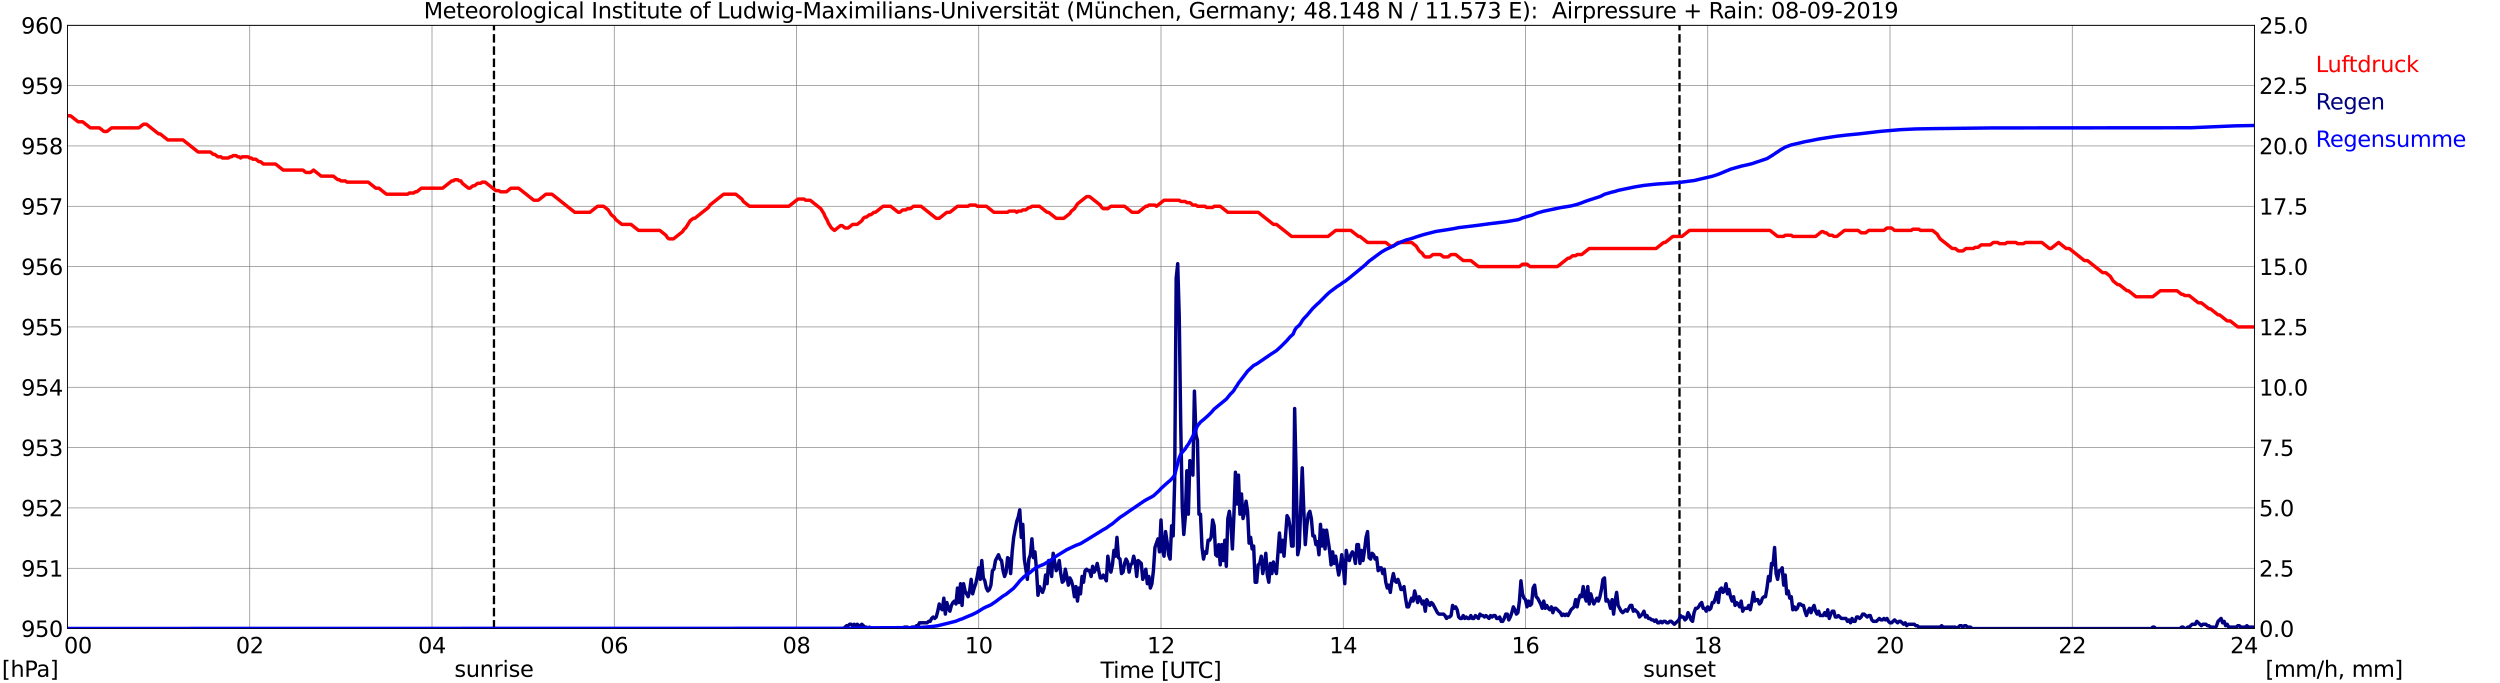 <?xml version="1.0" encoding="utf-8" standalone="no"?>
<!DOCTYPE svg PUBLIC "-//W3C//DTD SVG 1.1//EN"
  "http://www.w3.org/Graphics/SVG/1.1/DTD/svg11.dtd">
<svg xmlns:xlink="http://www.w3.org/1999/xlink" width="1085.4pt" height="296.64pt" viewBox="0 0 1085.4 296.64" xmlns="http://www.w3.org/2000/svg" version="1.1">
 <defs>
  <style type="text/css">*{stroke-linejoin: round; stroke-linecap: butt}</style>
 </defs>
 <g id="figure_1">
  <g id="patch_1">
   <path d="M 0 296.64 
L 1085.4 296.64 
L 1085.4 0 
L 0 0 
z
" style="fill: #ffffff"/>
  </g>
  <g id="axes_1">
   <g id="patch_2">
    <path d="M 29.306 272.909 
L 978.814 272.909 
L 978.814 10.976 
L 29.306 10.976 
z
" style="fill: #ffffff"/>
   </g>
   <g id="patch_3">
    <path d="M 978.814 272.909 
L 978.814 272.909 
L 978.814 10.976 
L 978.814 10.976 
z
" clip-path="url(#pe8f37ecdb6)" style="fill: #d3d3d3; opacity: 0.25; stroke: #d3d3d3; stroke-linejoin: miter"/>
   </g>
   <g id="matplotlib.axis_1">
    <g id="xtick_1">
     <g id="line2d_1">
      <path d="M 29.306 272.909 
L 29.306 10.976 
" clip-path="url(#pe8f37ecdb6)" style="fill: none; stroke: #808080; stroke-width: 0.3; stroke-linecap: square"/>
     </g>
     <g id="line2d_2"/>
     <g id="text_1">
      <!--    00 -->
      <g transform="translate(18.733 283.627) scale(0.095 -0.095)">
       <defs>
        <path id="DejaVuSans-20" transform="scale(0.016)"/>
        <path id="DejaVuSans-30" d="M 2034 4250 
Q 1547 4250 1301 3770 
Q 1056 3291 1056 2328 
Q 1056 1369 1301 889 
Q 1547 409 2034 409 
Q 2525 409 2770 889 
Q 3016 1369 3016 2328 
Q 3016 3291 2770 3770 
Q 2525 4250 2034 4250 
z
M 2034 4750 
Q 2819 4750 3233 4129 
Q 3647 3509 3647 2328 
Q 3647 1150 3233 529 
Q 2819 -91 2034 -91 
Q 1250 -91 836 529 
Q 422 1150 422 2328 
Q 422 3509 836 4129 
Q 1250 4750 2034 4750 
z
" transform="scale(0.016)"/>
       </defs>
       <use xlink:href="#DejaVuSans-20"/>
       <use xlink:href="#DejaVuSans-20" transform="translate(31.787 0)"/>
       <use xlink:href="#DejaVuSans-20" transform="translate(63.574 0)"/>
       <use xlink:href="#DejaVuSans-30" transform="translate(95.361 0)"/>
       <use xlink:href="#DejaVuSans-30" transform="translate(158.984 0)"/>
      </g>
     </g>
    </g>
    <g id="xtick_2">
     <g id="line2d_3">
      <path d="M 108.431 272.909 
L 108.431 10.976 
" clip-path="url(#pe8f37ecdb6)" style="fill: none; stroke: #808080; stroke-width: 0.3; stroke-linecap: square"/>
     </g>
     <g id="line2d_4"/>
     <g id="text_2">
      <!-- 02 -->
      <g transform="translate(102.387 283.627) scale(0.095 -0.095)">
       <defs>
        <path id="DejaVuSans-32" d="M 1228 531 
L 3431 531 
L 3431 0 
L 469 0 
L 469 531 
Q 828 903 1448 1529 
Q 2069 2156 2228 2338 
Q 2531 2678 2651 2914 
Q 2772 3150 2772 3378 
Q 2772 3750 2511 3984 
Q 2250 4219 1831 4219 
Q 1534 4219 1204 4116 
Q 875 4013 500 3803 
L 500 4441 
Q 881 4594 1212 4672 
Q 1544 4750 1819 4750 
Q 2544 4750 2975 4387 
Q 3406 4025 3406 3419 
Q 3406 3131 3298 2873 
Q 3191 2616 2906 2266 
Q 2828 2175 2409 1742 
Q 1991 1309 1228 531 
z
" transform="scale(0.016)"/>
       </defs>
       <use xlink:href="#DejaVuSans-30"/>
       <use xlink:href="#DejaVuSans-32" transform="translate(63.623 0)"/>
      </g>
     </g>
    </g>
    <g id="xtick_3">
     <g id="line2d_5">
      <path d="M 187.557 272.909 
L 187.557 10.976 
" clip-path="url(#pe8f37ecdb6)" style="fill: none; stroke: #808080; stroke-width: 0.3; stroke-linecap: square"/>
     </g>
     <g id="line2d_6"/>
     <g id="text_3">
      <!-- 04 -->
      <g transform="translate(181.513 283.627) scale(0.095 -0.095)">
       <defs>
        <path id="DejaVuSans-34" d="M 2419 4116 
L 825 1625 
L 2419 1625 
L 2419 4116 
z
M 2253 4666 
L 3047 4666 
L 3047 1625 
L 3713 1625 
L 3713 1100 
L 3047 1100 
L 3047 0 
L 2419 0 
L 2419 1100 
L 313 1100 
L 313 1709 
L 2253 4666 
z
" transform="scale(0.016)"/>
       </defs>
       <use xlink:href="#DejaVuSans-30"/>
       <use xlink:href="#DejaVuSans-34" transform="translate(63.623 0)"/>
      </g>
     </g>
    </g>
    <g id="xtick_4">
     <g id="line2d_7">
      <path d="M 266.683 272.909 
L 266.683 10.976 
" clip-path="url(#pe8f37ecdb6)" style="fill: none; stroke: #808080; stroke-width: 0.3; stroke-linecap: square"/>
     </g>
     <g id="line2d_8"/>
     <g id="text_4">
      <!-- 06 -->
      <g transform="translate(260.638 283.627) scale(0.095 -0.095)">
       <defs>
        <path id="DejaVuSans-36" d="M 2113 2584 
Q 1688 2584 1439 2293 
Q 1191 2003 1191 1497 
Q 1191 994 1439 701 
Q 1688 409 2113 409 
Q 2538 409 2786 701 
Q 3034 994 3034 1497 
Q 3034 2003 2786 2293 
Q 2538 2584 2113 2584 
z
M 3366 4563 
L 3366 3988 
Q 3128 4100 2886 4159 
Q 2644 4219 2406 4219 
Q 1781 4219 1451 3797 
Q 1122 3375 1075 2522 
Q 1259 2794 1537 2939 
Q 1816 3084 2150 3084 
Q 2853 3084 3261 2657 
Q 3669 2231 3669 1497 
Q 3669 778 3244 343 
Q 2819 -91 2113 -91 
Q 1303 -91 875 529 
Q 447 1150 447 2328 
Q 447 3434 972 4092 
Q 1497 4750 2381 4750 
Q 2619 4750 2861 4703 
Q 3103 4656 3366 4563 
z
" transform="scale(0.016)"/>
       </defs>
       <use xlink:href="#DejaVuSans-30"/>
       <use xlink:href="#DejaVuSans-36" transform="translate(63.623 0)"/>
      </g>
     </g>
    </g>
    <g id="xtick_5">
     <g id="line2d_9">
      <path d="M 345.808 272.909 
L 345.808 10.976 
" clip-path="url(#pe8f37ecdb6)" style="fill: none; stroke: #808080; stroke-width: 0.3; stroke-linecap: square"/>
     </g>
     <g id="line2d_10"/>
     <g id="text_5">
      <!-- 08 -->
      <g transform="translate(339.764 283.627) scale(0.095 -0.095)">
       <defs>
        <path id="DejaVuSans-38" d="M 2034 2216 
Q 1584 2216 1326 1975 
Q 1069 1734 1069 1313 
Q 1069 891 1326 650 
Q 1584 409 2034 409 
Q 2484 409 2743 651 
Q 3003 894 3003 1313 
Q 3003 1734 2745 1975 
Q 2488 2216 2034 2216 
z
M 1403 2484 
Q 997 2584 770 2862 
Q 544 3141 544 3541 
Q 544 4100 942 4425 
Q 1341 4750 2034 4750 
Q 2731 4750 3128 4425 
Q 3525 4100 3525 3541 
Q 3525 3141 3298 2862 
Q 3072 2584 2669 2484 
Q 3125 2378 3379 2068 
Q 3634 1759 3634 1313 
Q 3634 634 3220 271 
Q 2806 -91 2034 -91 
Q 1263 -91 848 271 
Q 434 634 434 1313 
Q 434 1759 690 2068 
Q 947 2378 1403 2484 
z
M 1172 3481 
Q 1172 3119 1398 2916 
Q 1625 2713 2034 2713 
Q 2441 2713 2670 2916 
Q 2900 3119 2900 3481 
Q 2900 3844 2670 4047 
Q 2441 4250 2034 4250 
Q 1625 4250 1398 4047 
Q 1172 3844 1172 3481 
z
" transform="scale(0.016)"/>
       </defs>
       <use xlink:href="#DejaVuSans-30"/>
       <use xlink:href="#DejaVuSans-38" transform="translate(63.623 0)"/>
      </g>
     </g>
    </g>
    <g id="xtick_6">
     <g id="line2d_11">
      <path d="M 424.934 272.909 
L 424.934 10.976 
" clip-path="url(#pe8f37ecdb6)" style="fill: none; stroke: #808080; stroke-width: 0.3; stroke-linecap: square"/>
     </g>
     <g id="line2d_12"/>
     <g id="text_6">
      <!-- 10 -->
      <g transform="translate(418.89 283.627) scale(0.095 -0.095)">
       <defs>
        <path id="DejaVuSans-31" d="M 794 531 
L 1825 531 
L 1825 4091 
L 703 3866 
L 703 4441 
L 1819 4666 
L 2450 4666 
L 2450 531 
L 3481 531 
L 3481 0 
L 794 0 
L 794 531 
z
" transform="scale(0.016)"/>
       </defs>
       <use xlink:href="#DejaVuSans-31"/>
       <use xlink:href="#DejaVuSans-30" transform="translate(63.623 0)"/>
      </g>
     </g>
    </g>
    <g id="xtick_7">
     <g id="line2d_13">
      <path d="M 504.06 272.909 
L 504.06 10.976 
" clip-path="url(#pe8f37ecdb6)" style="fill: none; stroke: #808080; stroke-width: 0.3; stroke-linecap: square"/>
     </g>
     <g id="line2d_14"/>
     <g id="text_7">
      <!-- 12 -->
      <g transform="translate(498.015 283.627) scale(0.095 -0.095)">
       <use xlink:href="#DejaVuSans-31"/>
       <use xlink:href="#DejaVuSans-32" transform="translate(63.623 0)"/>
      </g>
     </g>
    </g>
    <g id="xtick_8">
     <g id="line2d_15">
      <path d="M 583.185 272.909 
L 583.185 10.976 
" clip-path="url(#pe8f37ecdb6)" style="fill: none; stroke: #808080; stroke-width: 0.3; stroke-linecap: square"/>
     </g>
     <g id="line2d_16"/>
     <g id="text_8">
      <!-- 14 -->
      <g transform="translate(577.141 283.627) scale(0.095 -0.095)">
       <use xlink:href="#DejaVuSans-31"/>
       <use xlink:href="#DejaVuSans-34" transform="translate(63.623 0)"/>
      </g>
     </g>
    </g>
    <g id="xtick_9">
     <g id="line2d_17">
      <path d="M 662.311 272.909 
L 662.311 10.976 
" clip-path="url(#pe8f37ecdb6)" style="fill: none; stroke: #808080; stroke-width: 0.3; stroke-linecap: square"/>
     </g>
     <g id="line2d_18"/>
     <g id="text_9">
      <!-- 16 -->
      <g transform="translate(656.267 283.627) scale(0.095 -0.095)">
       <use xlink:href="#DejaVuSans-31"/>
       <use xlink:href="#DejaVuSans-36" transform="translate(63.623 0)"/>
      </g>
     </g>
    </g>
    <g id="xtick_10">
     <g id="line2d_19">
      <path d="M 741.437 272.909 
L 741.437 10.976 
" clip-path="url(#pe8f37ecdb6)" style="fill: none; stroke: #808080; stroke-width: 0.3; stroke-linecap: square"/>
     </g>
     <g id="line2d_20"/>
     <g id="text_10">
      <!-- 18 -->
      <g transform="translate(735.392 283.627) scale(0.095 -0.095)">
       <use xlink:href="#DejaVuSans-31"/>
       <use xlink:href="#DejaVuSans-38" transform="translate(63.623 0)"/>
      </g>
     </g>
    </g>
    <g id="xtick_11">
     <g id="line2d_21">
      <path d="M 820.562 272.909 
L 820.562 10.976 
" clip-path="url(#pe8f37ecdb6)" style="fill: none; stroke: #808080; stroke-width: 0.3; stroke-linecap: square"/>
     </g>
     <g id="line2d_22"/>
     <g id="text_11">
      <!-- 20 -->
      <g transform="translate(814.518 283.627) scale(0.095 -0.095)">
       <use xlink:href="#DejaVuSans-32"/>
       <use xlink:href="#DejaVuSans-30" transform="translate(63.623 0)"/>
      </g>
     </g>
    </g>
    <g id="xtick_12">
     <g id="line2d_23">
      <path d="M 899.688 272.909 
L 899.688 10.976 
" clip-path="url(#pe8f37ecdb6)" style="fill: none; stroke: #808080; stroke-width: 0.3; stroke-linecap: square"/>
     </g>
     <g id="line2d_24"/>
     <g id="text_12">
      <!-- 22 -->
      <g transform="translate(893.644 283.627) scale(0.095 -0.095)">
       <use xlink:href="#DejaVuSans-32"/>
       <use xlink:href="#DejaVuSans-32" transform="translate(63.623 0)"/>
      </g>
     </g>
    </g>
    <g id="xtick_13">
     <g id="line2d_25">
      <path d="M 978.814 272.909 
L 978.814 10.976 
" clip-path="url(#pe8f37ecdb6)" style="fill: none; stroke: #808080; stroke-width: 0.3; stroke-linecap: square"/>
     </g>
     <g id="line2d_26"/>
     <g id="text_13">
      <!-- 24    -->
      <g transform="translate(968.241 283.627) scale(0.095 -0.095)">
       <use xlink:href="#DejaVuSans-32"/>
       <use xlink:href="#DejaVuSans-34" transform="translate(63.623 0)"/>
       <use xlink:href="#DejaVuSans-20" transform="translate(127.246 0)"/>
       <use xlink:href="#DejaVuSans-20" transform="translate(159.033 0)"/>
       <use xlink:href="#DejaVuSans-20" transform="translate(190.82 0)"/>
      </g>
     </g>
    </g>
    <g id="text_14">
     <!-- Time [UTC] -->
     <g transform="translate(477.806 294.322) scale(0.095 -0.095)">
      <defs>
       <path id="DejaVuSans-54" d="M -19 4666 
L 3928 4666 
L 3928 4134 
L 2272 4134 
L 2272 0 
L 1638 0 
L 1638 4134 
L -19 4134 
L -19 4666 
z
" transform="scale(0.016)"/>
       <path id="DejaVuSans-69" d="M 603 3500 
L 1178 3500 
L 1178 0 
L 603 0 
L 603 3500 
z
M 603 4863 
L 1178 4863 
L 1178 4134 
L 603 4134 
L 603 4863 
z
" transform="scale(0.016)"/>
       <path id="DejaVuSans-6d" d="M 3328 2828 
Q 3544 3216 3844 3400 
Q 4144 3584 4550 3584 
Q 5097 3584 5394 3201 
Q 5691 2819 5691 2113 
L 5691 0 
L 5113 0 
L 5113 2094 
Q 5113 2597 4934 2840 
Q 4756 3084 4391 3084 
Q 3944 3084 3684 2787 
Q 3425 2491 3425 1978 
L 3425 0 
L 2847 0 
L 2847 2094 
Q 2847 2600 2669 2842 
Q 2491 3084 2119 3084 
Q 1678 3084 1418 2786 
Q 1159 2488 1159 1978 
L 1159 0 
L 581 0 
L 581 3500 
L 1159 3500 
L 1159 2956 
Q 1356 3278 1631 3431 
Q 1906 3584 2284 3584 
Q 2666 3584 2933 3390 
Q 3200 3197 3328 2828 
z
" transform="scale(0.016)"/>
       <path id="DejaVuSans-65" d="M 3597 1894 
L 3597 1613 
L 953 1613 
Q 991 1019 1311 708 
Q 1631 397 2203 397 
Q 2534 397 2845 478 
Q 3156 559 3463 722 
L 3463 178 
Q 3153 47 2828 -22 
Q 2503 -91 2169 -91 
Q 1331 -91 842 396 
Q 353 884 353 1716 
Q 353 2575 817 3079 
Q 1281 3584 2069 3584 
Q 2775 3584 3186 3129 
Q 3597 2675 3597 1894 
z
M 3022 2063 
Q 3016 2534 2758 2815 
Q 2500 3097 2075 3097 
Q 1594 3097 1305 2825 
Q 1016 2553 972 2059 
L 3022 2063 
z
" transform="scale(0.016)"/>
       <path id="DejaVuSans-5b" d="M 550 4863 
L 1875 4863 
L 1875 4416 
L 1125 4416 
L 1125 -397 
L 1875 -397 
L 1875 -844 
L 550 -844 
L 550 4863 
z
" transform="scale(0.016)"/>
       <path id="DejaVuSans-55" d="M 556 4666 
L 1191 4666 
L 1191 1831 
Q 1191 1081 1462 751 
Q 1734 422 2344 422 
Q 2950 422 3222 751 
Q 3494 1081 3494 1831 
L 3494 4666 
L 4128 4666 
L 4128 1753 
Q 4128 841 3676 375 
Q 3225 -91 2344 -91 
Q 1459 -91 1007 375 
Q 556 841 556 1753 
L 556 4666 
z
" transform="scale(0.016)"/>
       <path id="DejaVuSans-43" d="M 4122 4306 
L 4122 3641 
Q 3803 3938 3442 4084 
Q 3081 4231 2675 4231 
Q 1875 4231 1450 3742 
Q 1025 3253 1025 2328 
Q 1025 1406 1450 917 
Q 1875 428 2675 428 
Q 3081 428 3442 575 
Q 3803 722 4122 1019 
L 4122 359 
Q 3791 134 3420 21 
Q 3050 -91 2638 -91 
Q 1578 -91 968 557 
Q 359 1206 359 2328 
Q 359 3453 968 4101 
Q 1578 4750 2638 4750 
Q 3056 4750 3426 4639 
Q 3797 4528 4122 4306 
z
" transform="scale(0.016)"/>
       <path id="DejaVuSans-5d" d="M 1947 4863 
L 1947 -844 
L 622 -844 
L 622 -397 
L 1369 -397 
L 1369 4416 
L 622 4416 
L 622 4863 
L 1947 4863 
z
" transform="scale(0.016)"/>
      </defs>
      <use xlink:href="#DejaVuSans-54"/>
      <use xlink:href="#DejaVuSans-69" transform="translate(57.959 0)"/>
      <use xlink:href="#DejaVuSans-6d" transform="translate(85.742 0)"/>
      <use xlink:href="#DejaVuSans-65" transform="translate(183.154 0)"/>
      <use xlink:href="#DejaVuSans-20" transform="translate(244.678 0)"/>
      <use xlink:href="#DejaVuSans-5b" transform="translate(276.465 0)"/>
      <use xlink:href="#DejaVuSans-55" transform="translate(315.479 0)"/>
      <use xlink:href="#DejaVuSans-54" transform="translate(388.672 0)"/>
      <use xlink:href="#DejaVuSans-43" transform="translate(443.881 0)"/>
      <use xlink:href="#DejaVuSans-5d" transform="translate(513.705 0)"/>
     </g>
    </g>
   </g>
   <g id="matplotlib.axis_2">
    <g id="ytick_1">
     <g id="line2d_27">
      <path d="M 29.306 272.909 
L 978.814 272.909 
" clip-path="url(#pe8f37ecdb6)" style="fill: none; stroke: #808080; stroke-width: 0.3; stroke-linecap: square"/>
     </g>
     <g id="line2d_28"/>
     <g id="text_15">
      <!-- 950 -->
      <g transform="translate(9.173 276.518) scale(0.095 -0.095)">
       <defs>
        <path id="DejaVuSans-39" d="M 703 97 
L 703 672 
Q 941 559 1184 500 
Q 1428 441 1663 441 
Q 2288 441 2617 861 
Q 2947 1281 2994 2138 
Q 2813 1869 2534 1725 
Q 2256 1581 1919 1581 
Q 1219 1581 811 2004 
Q 403 2428 403 3163 
Q 403 3881 828 4315 
Q 1253 4750 1959 4750 
Q 2769 4750 3195 4129 
Q 3622 3509 3622 2328 
Q 3622 1225 3098 567 
Q 2575 -91 1691 -91 
Q 1453 -91 1209 -44 
Q 966 3 703 97 
z
M 1959 2075 
Q 2384 2075 2632 2365 
Q 2881 2656 2881 3163 
Q 2881 3666 2632 3958 
Q 2384 4250 1959 4250 
Q 1534 4250 1286 3958 
Q 1038 3666 1038 3163 
Q 1038 2656 1286 2365 
Q 1534 2075 1959 2075 
z
" transform="scale(0.016)"/>
        <path id="DejaVuSans-35" d="M 691 4666 
L 3169 4666 
L 3169 4134 
L 1269 4134 
L 1269 2991 
Q 1406 3038 1543 3061 
Q 1681 3084 1819 3084 
Q 2600 3084 3056 2656 
Q 3513 2228 3513 1497 
Q 3513 744 3044 326 
Q 2575 -91 1722 -91 
Q 1428 -91 1123 -41 
Q 819 9 494 109 
L 494 744 
Q 775 591 1075 516 
Q 1375 441 1709 441 
Q 2250 441 2565 725 
Q 2881 1009 2881 1497 
Q 2881 1984 2565 2268 
Q 2250 2553 1709 2553 
Q 1456 2553 1204 2497 
Q 953 2441 691 2322 
L 691 4666 
z
" transform="scale(0.016)"/>
       </defs>
       <use xlink:href="#DejaVuSans-39"/>
       <use xlink:href="#DejaVuSans-35" transform="translate(63.623 0)"/>
       <use xlink:href="#DejaVuSans-30" transform="translate(127.246 0)"/>
      </g>
     </g>
    </g>
    <g id="ytick_2">
     <g id="line2d_29">
      <path d="M 29.306 246.715 
L 978.814 246.715 
" clip-path="url(#pe8f37ecdb6)" style="fill: none; stroke: #808080; stroke-width: 0.3; stroke-linecap: square"/>
     </g>
     <g id="line2d_30"/>
     <g id="text_16">
      <!-- 951 -->
      <g transform="translate(9.173 250.325) scale(0.095 -0.095)">
       <use xlink:href="#DejaVuSans-39"/>
       <use xlink:href="#DejaVuSans-35" transform="translate(63.623 0)"/>
       <use xlink:href="#DejaVuSans-31" transform="translate(127.246 0)"/>
      </g>
     </g>
    </g>
    <g id="ytick_3">
     <g id="line2d_31">
      <path d="M 29.306 220.522 
L 978.814 220.522 
" clip-path="url(#pe8f37ecdb6)" style="fill: none; stroke: #808080; stroke-width: 0.3; stroke-linecap: square"/>
     </g>
     <g id="line2d_32"/>
     <g id="text_17">
      <!-- 952 -->
      <g transform="translate(9.173 224.131) scale(0.095 -0.095)">
       <use xlink:href="#DejaVuSans-39"/>
       <use xlink:href="#DejaVuSans-35" transform="translate(63.623 0)"/>
       <use xlink:href="#DejaVuSans-32" transform="translate(127.246 0)"/>
      </g>
     </g>
    </g>
    <g id="ytick_4">
     <g id="line2d_33">
      <path d="M 29.306 194.329 
L 978.814 194.329 
" clip-path="url(#pe8f37ecdb6)" style="fill: none; stroke: #808080; stroke-width: 0.3; stroke-linecap: square"/>
     </g>
     <g id="line2d_34"/>
     <g id="text_18">
      <!-- 953 -->
      <g transform="translate(9.173 197.938) scale(0.095 -0.095)">
       <defs>
        <path id="DejaVuSans-33" d="M 2597 2516 
Q 3050 2419 3304 2112 
Q 3559 1806 3559 1356 
Q 3559 666 3084 287 
Q 2609 -91 1734 -91 
Q 1441 -91 1130 -33 
Q 819 25 488 141 
L 488 750 
Q 750 597 1062 519 
Q 1375 441 1716 441 
Q 2309 441 2620 675 
Q 2931 909 2931 1356 
Q 2931 1769 2642 2001 
Q 2353 2234 1838 2234 
L 1294 2234 
L 1294 2753 
L 1863 2753 
Q 2328 2753 2575 2939 
Q 2822 3125 2822 3475 
Q 2822 3834 2567 4026 
Q 2313 4219 1838 4219 
Q 1578 4219 1281 4162 
Q 984 4106 628 3988 
L 628 4550 
Q 988 4650 1302 4700 
Q 1616 4750 1894 4750 
Q 2613 4750 3031 4423 
Q 3450 4097 3450 3541 
Q 3450 3153 3228 2886 
Q 3006 2619 2597 2516 
z
" transform="scale(0.016)"/>
       </defs>
       <use xlink:href="#DejaVuSans-39"/>
       <use xlink:href="#DejaVuSans-35" transform="translate(63.623 0)"/>
       <use xlink:href="#DejaVuSans-33" transform="translate(127.246 0)"/>
      </g>
     </g>
    </g>
    <g id="ytick_5">
     <g id="line2d_35">
      <path d="M 29.306 168.136 
L 978.814 168.136 
" clip-path="url(#pe8f37ecdb6)" style="fill: none; stroke: #808080; stroke-width: 0.3; stroke-linecap: square"/>
     </g>
     <g id="line2d_36"/>
     <g id="text_19">
      <!-- 954 -->
      <g transform="translate(9.173 171.745) scale(0.095 -0.095)">
       <use xlink:href="#DejaVuSans-39"/>
       <use xlink:href="#DejaVuSans-35" transform="translate(63.623 0)"/>
       <use xlink:href="#DejaVuSans-34" transform="translate(127.246 0)"/>
      </g>
     </g>
    </g>
    <g id="ytick_6">
     <g id="line2d_37">
      <path d="M 29.306 141.942 
L 978.814 141.942 
" clip-path="url(#pe8f37ecdb6)" style="fill: none; stroke: #808080; stroke-width: 0.3; stroke-linecap: square"/>
     </g>
     <g id="line2d_38"/>
     <g id="text_20">
      <!-- 955 -->
      <g transform="translate(9.173 145.551) scale(0.095 -0.095)">
       <use xlink:href="#DejaVuSans-39"/>
       <use xlink:href="#DejaVuSans-35" transform="translate(63.623 0)"/>
       <use xlink:href="#DejaVuSans-35" transform="translate(127.246 0)"/>
      </g>
     </g>
    </g>
    <g id="ytick_7">
     <g id="line2d_39">
      <path d="M 29.306 115.749 
L 978.814 115.749 
" clip-path="url(#pe8f37ecdb6)" style="fill: none; stroke: #808080; stroke-width: 0.3; stroke-linecap: square"/>
     </g>
     <g id="line2d_40"/>
     <g id="text_21">
      <!-- 956 -->
      <g transform="translate(9.173 119.358) scale(0.095 -0.095)">
       <use xlink:href="#DejaVuSans-39"/>
       <use xlink:href="#DejaVuSans-35" transform="translate(63.623 0)"/>
       <use xlink:href="#DejaVuSans-36" transform="translate(127.246 0)"/>
      </g>
     </g>
    </g>
    <g id="ytick_8">
     <g id="line2d_41">
      <path d="M 29.306 89.556 
L 978.814 89.556 
" clip-path="url(#pe8f37ecdb6)" style="fill: none; stroke: #808080; stroke-width: 0.3; stroke-linecap: square"/>
     </g>
     <g id="line2d_42"/>
     <g id="text_22">
      <!-- 957 -->
      <g transform="translate(9.173 93.165) scale(0.095 -0.095)">
       <defs>
        <path id="DejaVuSans-37" d="M 525 4666 
L 3525 4666 
L 3525 4397 
L 1831 0 
L 1172 0 
L 2766 4134 
L 525 4134 
L 525 4666 
z
" transform="scale(0.016)"/>
       </defs>
       <use xlink:href="#DejaVuSans-39"/>
       <use xlink:href="#DejaVuSans-35" transform="translate(63.623 0)"/>
       <use xlink:href="#DejaVuSans-37" transform="translate(127.246 0)"/>
      </g>
     </g>
    </g>
    <g id="ytick_9">
     <g id="line2d_43">
      <path d="M 29.306 63.362 
L 978.814 63.362 
" clip-path="url(#pe8f37ecdb6)" style="fill: none; stroke: #808080; stroke-width: 0.3; stroke-linecap: square"/>
     </g>
     <g id="line2d_44"/>
     <g id="text_23">
      <!-- 958 -->
      <g transform="translate(9.173 66.972) scale(0.095 -0.095)">
       <use xlink:href="#DejaVuSans-39"/>
       <use xlink:href="#DejaVuSans-35" transform="translate(63.623 0)"/>
       <use xlink:href="#DejaVuSans-38" transform="translate(127.246 0)"/>
      </g>
     </g>
    </g>
    <g id="ytick_10">
     <g id="line2d_45">
      <path d="M 29.306 37.169 
L 978.814 37.169 
" clip-path="url(#pe8f37ecdb6)" style="fill: none; stroke: #808080; stroke-width: 0.3; stroke-linecap: square"/>
     </g>
     <g id="line2d_46"/>
     <g id="text_24">
      <!-- 959 -->
      <g transform="translate(9.173 40.778) scale(0.095 -0.095)">
       <use xlink:href="#DejaVuSans-39"/>
       <use xlink:href="#DejaVuSans-35" transform="translate(63.623 0)"/>
       <use xlink:href="#DejaVuSans-39" transform="translate(127.246 0)"/>
      </g>
     </g>
    </g>
    <g id="ytick_11">
     <g id="line2d_47">
      <path d="M 29.306 10.976 
L 978.814 10.976 
" clip-path="url(#pe8f37ecdb6)" style="fill: none; stroke: #808080; stroke-width: 0.3; stroke-linecap: square"/>
     </g>
     <g id="line2d_48"/>
     <g id="text_25">
      <!-- 960 -->
      <g transform="translate(9.173 14.585) scale(0.095 -0.095)">
       <use xlink:href="#DejaVuSans-39"/>
       <use xlink:href="#DejaVuSans-36" transform="translate(63.623 0)"/>
       <use xlink:href="#DejaVuSans-30" transform="translate(127.246 0)"/>
      </g>
     </g>
    </g>
   </g>
   <g id="line2d_49">
    <path d="M 214.46 272.909 
L 214.46 10.976 
" clip-path="url(#pe8f37ecdb6)" style="fill: none; stroke-dasharray: 3.7,1.6; stroke-dashoffset: 0; stroke: #000000"/>
   </g>
   <g id="line2d_50">
    <path d="M 729.172 272.909 
L 729.172 10.976 
" clip-path="url(#pe8f37ecdb6)" style="fill: none; stroke-dasharray: 3.7,1.6; stroke-dashoffset: 0; stroke: #000000"/>
   </g>
   <g id="line2d_51">
    <path d="M 29.306 50.266 
L 30.625 50.266 
L 33.921 52.885 
L 35.9 52.885 
L 39.197 55.504 
L 43.153 55.504 
L 45.131 57.076 
L 46.45 57.076 
L 48.428 55.504 
L 60.297 55.504 
L 62.275 53.933 
L 63.594 53.933 
L 68.869 58.124 
L 69.528 58.124 
L 72.825 60.743 
L 79.419 60.743 
L 86.013 65.982 
L 91.288 65.982 
L 92.606 67.029 
L 93.266 67.029 
L 94.584 68.077 
L 95.903 68.077 
L 96.563 68.601 
L 99.2 68.601 
L 99.86 68.077 
L 100.519 68.077 
L 101.178 67.553 
L 102.497 67.553 
L 103.156 68.077 
L 103.816 68.077 
L 104.475 68.601 
L 105.135 68.077 
L 107.772 68.077 
L 108.431 68.601 
L 109.091 68.601 
L 109.75 69.125 
L 111.069 69.125 
L 112.388 70.173 
L 113.047 70.173 
L 114.366 71.22 
L 119.641 71.22 
L 122.938 73.84 
L 131.51 73.84 
L 132.829 74.887 
L 134.807 74.887 
L 136.125 73.84 
L 139.422 76.459 
L 144.697 76.459 
L 146.676 78.031 
L 147.335 78.031 
L 147.994 78.554 
L 149.972 78.554 
L 150.632 79.078 
L 159.863 79.078 
L 163.16 81.698 
L 164.479 81.698 
L 167.776 84.317 
L 177.007 84.317 
L 177.666 83.793 
L 179.645 83.793 
L 180.304 83.269 
L 180.963 83.269 
L 182.941 81.698 
L 192.173 81.698 
L 196.129 78.554 
L 196.788 78.554 
L 197.448 78.031 
L 198.767 78.031 
L 199.426 78.554 
L 200.085 78.554 
L 200.745 79.602 
L 203.382 81.698 
L 204.042 81.698 
L 205.36 80.65 
L 206.02 80.65 
L 207.339 79.602 
L 208.657 79.602 
L 209.317 79.078 
L 210.635 79.078 
L 215.251 82.745 
L 216.57 82.745 
L 217.229 83.269 
L 219.867 83.269 
L 221.845 81.698 
L 225.142 81.698 
L 231.736 86.936 
L 233.714 86.936 
L 237.011 84.317 
L 239.648 84.317 
L 249.539 92.175 
L 256.133 92.175 
L 259.43 89.556 
L 262.067 89.556 
L 264.045 91.127 
L 265.364 93.223 
L 266.683 94.27 
L 267.342 95.318 
L 269.98 97.414 
L 273.936 97.414 
L 277.233 100.033 
L 286.464 100.033 
L 289.102 102.128 
L 289.761 103.176 
L 290.42 103.7 
L 292.399 103.7 
L 296.355 100.557 
L 297.014 99.509 
L 297.674 98.985 
L 299.652 95.842 
L 300.971 94.794 
L 301.63 94.794 
L 307.564 90.079 
L 308.224 89.032 
L 314.158 84.317 
L 319.433 84.317 
L 322.071 86.412 
L 322.73 87.46 
L 325.368 89.556 
L 342.512 89.556 
L 346.468 86.412 
L 349.105 86.412 
L 349.765 86.936 
L 351.743 86.936 
L 356.359 90.603 
L 357.677 92.699 
L 358.337 94.27 
L 358.996 95.318 
L 359.655 96.89 
L 360.974 98.985 
L 362.293 100.033 
L 364.93 97.937 
L 365.59 97.937 
L 366.909 98.985 
L 368.227 98.985 
L 370.206 97.414 
L 372.184 97.414 
L 374.162 95.842 
L 374.821 94.794 
L 375.481 94.27 
L 376.14 94.27 
L 377.459 93.223 
L 378.118 93.223 
L 379.437 92.175 
L 380.096 92.175 
L 383.393 89.556 
L 386.69 89.556 
L 389.987 92.175 
L 390.646 92.175 
L 391.965 91.127 
L 393.284 91.127 
L 393.943 90.603 
L 395.262 90.603 
L 396.581 89.556 
L 399.878 89.556 
L 406.471 94.794 
L 407.79 94.794 
L 411.087 92.175 
L 412.406 92.175 
L 415.703 89.556 
L 420.318 89.556 
L 420.978 89.032 
L 423.615 89.032 
L 424.275 89.556 
L 428.231 89.556 
L 431.528 92.175 
L 437.462 92.175 
L 438.122 91.651 
L 440.759 91.651 
L 441.419 92.175 
L 442.078 91.651 
L 443.397 91.651 
L 444.056 91.127 
L 445.375 91.127 
L 446.694 90.079 
L 447.353 90.079 
L 448.012 89.556 
L 451.309 89.556 
L 454.606 92.175 
L 455.266 92.175 
L 458.563 94.794 
L 461.859 94.794 
L 464.497 92.699 
L 465.156 91.651 
L 466.475 90.603 
L 467.794 88.508 
L 471.75 85.365 
L 473.069 85.365 
L 477.685 89.032 
L 478.344 90.079 
L 479.003 90.603 
L 480.981 90.603 
L 482.3 89.556 
L 488.235 89.556 
L 491.532 92.175 
L 494.169 92.175 
L 497.466 89.556 
L 498.125 89.556 
L 498.785 89.032 
L 501.422 89.032 
L 502.082 89.556 
L 505.379 86.936 
L 511.972 86.936 
L 512.632 87.46 
L 514.61 87.46 
L 515.269 87.984 
L 516.588 87.984 
L 517.907 89.032 
L 519.226 89.032 
L 519.885 89.556 
L 523.182 89.556 
L 523.841 90.079 
L 526.479 90.079 
L 527.138 89.556 
L 529.776 89.556 
L 533.073 92.175 
L 546.26 92.175 
L 552.854 97.414 
L 554.173 97.414 
L 560.766 102.652 
L 576.592 102.652 
L 579.889 100.033 
L 586.482 100.033 
L 589.779 102.652 
L 590.439 102.652 
L 593.736 105.272 
L 601.648 105.272 
L 603.626 106.843 
L 604.945 106.843 
L 606.923 105.272 
L 612.858 105.272 
L 614.836 106.843 
L 616.154 108.939 
L 617.473 109.986 
L 618.133 111.034 
L 618.792 111.558 
L 620.77 111.558 
L 622.089 110.51 
L 625.386 110.51 
L 626.705 111.558 
L 628.683 111.558 
L 630.001 110.51 
L 631.98 110.51 
L 635.276 113.13 
L 638.573 113.13 
L 641.87 115.749 
L 659.674 115.749 
L 660.992 114.701 
L 662.97 114.701 
L 664.289 115.749 
L 676.158 115.749 
L 680.774 112.082 
L 681.433 112.082 
L 682.752 111.034 
L 684.071 111.034 
L 684.73 110.51 
L 686.708 110.51 
L 690.005 107.891 
L 719.018 107.891 
L 722.315 105.272 
L 722.974 105.272 
L 726.271 102.652 
L 730.227 102.652 
L 733.524 100.033 
L 768.471 100.033 
L 771.768 102.652 
L 774.406 102.652 
L 775.065 102.128 
L 777.703 102.128 
L 778.362 102.652 
L 788.253 102.652 
L 790.89 100.557 
L 791.55 100.557 
L 792.209 101.081 
L 792.868 101.081 
L 794.187 102.128 
L 795.506 102.128 
L 796.165 102.652 
L 797.484 102.652 
L 800.781 100.033 
L 806.715 100.033 
L 808.034 101.081 
L 810.012 101.081 
L 811.331 100.033 
L 817.925 100.033 
L 819.244 98.985 
L 821.222 98.985 
L 822.541 100.033 
L 829.794 100.033 
L 830.453 99.509 
L 833.091 99.509 
L 833.75 100.033 
L 839.025 100.033 
L 841.003 101.605 
L 842.322 103.7 
L 847.597 107.891 
L 848.916 107.891 
L 850.235 108.939 
L 852.213 108.939 
L 853.531 107.891 
L 856.828 107.891 
L 857.488 107.367 
L 858.806 107.367 
L 860.125 106.319 
L 864.082 106.319 
L 865.4 105.272 
L 867.378 105.272 
L 868.038 105.795 
L 870.675 105.795 
L 871.335 105.272 
L 875.291 105.272 
L 875.95 105.795 
L 878.588 105.795 
L 879.247 105.272 
L 886.5 105.272 
L 889.797 107.891 
L 890.457 107.891 
L 893.754 105.272 
L 897.051 107.891 
L 898.369 107.891 
L 904.963 113.13 
L 906.282 113.13 
L 912.876 118.368 
L 914.194 118.368 
L 916.173 119.94 
L 917.491 122.035 
L 919.469 123.607 
L 920.129 123.607 
L 923.426 126.226 
L 924.085 126.226 
L 927.382 128.846 
L 934.635 128.846 
L 937.932 126.226 
L 945.185 126.226 
L 947.163 127.798 
L 947.823 127.798 
L 948.482 128.322 
L 950.46 128.322 
L 954.417 131.465 
L 955.735 131.465 
L 959.032 134.084 
L 959.692 134.084 
L 962.989 136.704 
L 963.648 136.704 
L 966.945 139.323 
L 968.264 139.323 
L 971.561 141.942 
L 978.154 141.942 
L 978.154 141.942 
" clip-path="url(#pe8f37ecdb6)" style="fill: none; stroke: #ff0000; stroke-width: 1.5; stroke-linecap: square"/>
   </g>
   <g id="patch_4">
    <path d="M 29.306 272.909 
L 29.306 10.976 
" style="fill: none; stroke: #000000; stroke-width: 0.3; stroke-linejoin: miter; stroke-linecap: square"/>
   </g>
   <g id="patch_5">
    <path d="M 978.814 272.909 
L 978.814 10.976 
" style="fill: none; stroke: #000000; stroke-width: 0.3; stroke-linejoin: miter; stroke-linecap: square"/>
   </g>
   <g id="patch_6">
    <path d="M 29.306 272.909 
L 978.814 272.909 
" style="fill: none; stroke: #000000; stroke-width: 0.3; stroke-linejoin: miter; stroke-linecap: square"/>
   </g>
   <g id="patch_7">
    <path d="M 29.306 10.976 
L 978.814 10.976 
" style="fill: none; stroke: #000000; stroke-width: 0.3; stroke-linejoin: miter; stroke-linecap: square"/>
   </g>
   <g id="text_26">
    <!-- sunrise -->
    <g transform="translate(197.295 293.863) scale(0.095 -0.095)">
     <defs>
      <path id="DejaVuSans-73" d="M 2834 3397 
L 2834 2853 
Q 2591 2978 2328 3040 
Q 2066 3103 1784 3103 
Q 1356 3103 1142 2972 
Q 928 2841 928 2578 
Q 928 2378 1081 2264 
Q 1234 2150 1697 2047 
L 1894 2003 
Q 2506 1872 2764 1633 
Q 3022 1394 3022 966 
Q 3022 478 2636 193 
Q 2250 -91 1575 -91 
Q 1294 -91 989 -36 
Q 684 19 347 128 
L 347 722 
Q 666 556 975 473 
Q 1284 391 1588 391 
Q 1994 391 2212 530 
Q 2431 669 2431 922 
Q 2431 1156 2273 1281 
Q 2116 1406 1581 1522 
L 1381 1569 
Q 847 1681 609 1914 
Q 372 2147 372 2553 
Q 372 3047 722 3315 
Q 1072 3584 1716 3584 
Q 2034 3584 2315 3537 
Q 2597 3491 2834 3397 
z
" transform="scale(0.016)"/>
      <path id="DejaVuSans-75" d="M 544 1381 
L 544 3500 
L 1119 3500 
L 1119 1403 
Q 1119 906 1312 657 
Q 1506 409 1894 409 
Q 2359 409 2629 706 
Q 2900 1003 2900 1516 
L 2900 3500 
L 3475 3500 
L 3475 0 
L 2900 0 
L 2900 538 
Q 2691 219 2414 64 
Q 2138 -91 1772 -91 
Q 1169 -91 856 284 
Q 544 659 544 1381 
z
M 1991 3584 
L 1991 3584 
z
" transform="scale(0.016)"/>
      <path id="DejaVuSans-6e" d="M 3513 2113 
L 3513 0 
L 2938 0 
L 2938 2094 
Q 2938 2591 2744 2837 
Q 2550 3084 2163 3084 
Q 1697 3084 1428 2787 
Q 1159 2491 1159 1978 
L 1159 0 
L 581 0 
L 581 3500 
L 1159 3500 
L 1159 2956 
Q 1366 3272 1645 3428 
Q 1925 3584 2291 3584 
Q 2894 3584 3203 3211 
Q 3513 2838 3513 2113 
z
" transform="scale(0.016)"/>
      <path id="DejaVuSans-72" d="M 2631 2963 
Q 2534 3019 2420 3045 
Q 2306 3072 2169 3072 
Q 1681 3072 1420 2755 
Q 1159 2438 1159 1844 
L 1159 0 
L 581 0 
L 581 3500 
L 1159 3500 
L 1159 2956 
Q 1341 3275 1631 3429 
Q 1922 3584 2338 3584 
Q 2397 3584 2469 3576 
Q 2541 3569 2628 3553 
L 2631 2963 
z
" transform="scale(0.016)"/>
     </defs>
     <use xlink:href="#DejaVuSans-73"/>
     <use xlink:href="#DejaVuSans-75" transform="translate(52.1 0)"/>
     <use xlink:href="#DejaVuSans-6e" transform="translate(115.479 0)"/>
     <use xlink:href="#DejaVuSans-72" transform="translate(178.857 0)"/>
     <use xlink:href="#DejaVuSans-69" transform="translate(219.971 0)"/>
     <use xlink:href="#DejaVuSans-73" transform="translate(247.754 0)"/>
     <use xlink:href="#DejaVuSans-65" transform="translate(299.854 0)"/>
    </g>
   </g>
   <g id="text_27">
    <!-- sunset -->
    <g transform="translate(713.418 293.863) scale(0.095 -0.095)">
     <defs>
      <path id="DejaVuSans-74" d="M 1172 4494 
L 1172 3500 
L 2356 3500 
L 2356 3053 
L 1172 3053 
L 1172 1153 
Q 1172 725 1289 603 
Q 1406 481 1766 481 
L 2356 481 
L 2356 0 
L 1766 0 
Q 1100 0 847 248 
Q 594 497 594 1153 
L 594 3053 
L 172 3053 
L 172 3500 
L 594 3500 
L 594 4494 
L 1172 4494 
z
" transform="scale(0.016)"/>
     </defs>
     <use xlink:href="#DejaVuSans-73"/>
     <use xlink:href="#DejaVuSans-75" transform="translate(52.1 0)"/>
     <use xlink:href="#DejaVuSans-6e" transform="translate(115.479 0)"/>
     <use xlink:href="#DejaVuSans-73" transform="translate(178.857 0)"/>
     <use xlink:href="#DejaVuSans-65" transform="translate(230.957 0)"/>
     <use xlink:href="#DejaVuSans-74" transform="translate(292.48 0)"/>
    </g>
   </g>
   <g id="text_28">
    <!-- [hPa] -->
    <g transform="translate(0.821 293.863) scale(0.095 -0.095)">
     <defs>
      <path id="DejaVuSans-68" d="M 3513 2113 
L 3513 0 
L 2938 0 
L 2938 2094 
Q 2938 2591 2744 2837 
Q 2550 3084 2163 3084 
Q 1697 3084 1428 2787 
Q 1159 2491 1159 1978 
L 1159 0 
L 581 0 
L 581 4863 
L 1159 4863 
L 1159 2956 
Q 1366 3272 1645 3428 
Q 1925 3584 2291 3584 
Q 2894 3584 3203 3211 
Q 3513 2838 3513 2113 
z
" transform="scale(0.016)"/>
      <path id="DejaVuSans-50" d="M 1259 4147 
L 1259 2394 
L 2053 2394 
Q 2494 2394 2734 2622 
Q 2975 2850 2975 3272 
Q 2975 3691 2734 3919 
Q 2494 4147 2053 4147 
L 1259 4147 
z
M 628 4666 
L 2053 4666 
Q 2838 4666 3239 4311 
Q 3641 3956 3641 3272 
Q 3641 2581 3239 2228 
Q 2838 1875 2053 1875 
L 1259 1875 
L 1259 0 
L 628 0 
L 628 4666 
z
" transform="scale(0.016)"/>
      <path id="DejaVuSans-61" d="M 2194 1759 
Q 1497 1759 1228 1600 
Q 959 1441 959 1056 
Q 959 750 1161 570 
Q 1363 391 1709 391 
Q 2188 391 2477 730 
Q 2766 1069 2766 1631 
L 2766 1759 
L 2194 1759 
z
M 3341 1997 
L 3341 0 
L 2766 0 
L 2766 531 
Q 2569 213 2275 61 
Q 1981 -91 1556 -91 
Q 1019 -91 701 211 
Q 384 513 384 1019 
Q 384 1609 779 1909 
Q 1175 2209 1959 2209 
L 2766 2209 
L 2766 2266 
Q 2766 2663 2505 2880 
Q 2244 3097 1772 3097 
Q 1472 3097 1187 3025 
Q 903 2953 641 2809 
L 641 3341 
Q 956 3463 1253 3523 
Q 1550 3584 1831 3584 
Q 2591 3584 2966 3190 
Q 3341 2797 3341 1997 
z
" transform="scale(0.016)"/>
     </defs>
     <use xlink:href="#DejaVuSans-5b"/>
     <use xlink:href="#DejaVuSans-68" transform="translate(39.014 0)"/>
     <use xlink:href="#DejaVuSans-50" transform="translate(102.393 0)"/>
     <use xlink:href="#DejaVuSans-61" transform="translate(158.195 0)"/>
     <use xlink:href="#DejaVuSans-5d" transform="translate(219.475 0)"/>
    </g>
   </g>
   <g id="text_29">
    <!-- Luftdruck -->
    <g style="fill: #ff0000" transform="translate(1005.4 31.291) scale(0.095 -0.095)">
     <defs>
      <path id="DejaVuSans-4c" d="M 628 4666 
L 1259 4666 
L 1259 531 
L 3531 531 
L 3531 0 
L 628 0 
L 628 4666 
z
" transform="scale(0.016)"/>
      <path id="DejaVuSans-66" d="M 2375 4863 
L 2375 4384 
L 1825 4384 
Q 1516 4384 1395 4259 
Q 1275 4134 1275 3809 
L 1275 3500 
L 2222 3500 
L 2222 3053 
L 1275 3053 
L 1275 0 
L 697 0 
L 697 3053 
L 147 3053 
L 147 3500 
L 697 3500 
L 697 3744 
Q 697 4328 969 4595 
Q 1241 4863 1831 4863 
L 2375 4863 
z
" transform="scale(0.016)"/>
      <path id="DejaVuSans-64" d="M 2906 2969 
L 2906 4863 
L 3481 4863 
L 3481 0 
L 2906 0 
L 2906 525 
Q 2725 213 2448 61 
Q 2172 -91 1784 -91 
Q 1150 -91 751 415 
Q 353 922 353 1747 
Q 353 2572 751 3078 
Q 1150 3584 1784 3584 
Q 2172 3584 2448 3432 
Q 2725 3281 2906 2969 
z
M 947 1747 
Q 947 1113 1208 752 
Q 1469 391 1925 391 
Q 2381 391 2643 752 
Q 2906 1113 2906 1747 
Q 2906 2381 2643 2742 
Q 2381 3103 1925 3103 
Q 1469 3103 1208 2742 
Q 947 2381 947 1747 
z
" transform="scale(0.016)"/>
      <path id="DejaVuSans-63" d="M 3122 3366 
L 3122 2828 
Q 2878 2963 2633 3030 
Q 2388 3097 2138 3097 
Q 1578 3097 1268 2742 
Q 959 2388 959 1747 
Q 959 1106 1268 751 
Q 1578 397 2138 397 
Q 2388 397 2633 464 
Q 2878 531 3122 666 
L 3122 134 
Q 2881 22 2623 -34 
Q 2366 -91 2075 -91 
Q 1284 -91 818 406 
Q 353 903 353 1747 
Q 353 2603 823 3093 
Q 1294 3584 2113 3584 
Q 2378 3584 2631 3529 
Q 2884 3475 3122 3366 
z
" transform="scale(0.016)"/>
      <path id="DejaVuSans-6b" d="M 581 4863 
L 1159 4863 
L 1159 1991 
L 2875 3500 
L 3609 3500 
L 1753 1863 
L 3688 0 
L 2938 0 
L 1159 1709 
L 1159 0 
L 581 0 
L 581 4863 
z
" transform="scale(0.016)"/>
     </defs>
     <use xlink:href="#DejaVuSans-4c"/>
     <use xlink:href="#DejaVuSans-75" transform="translate(53.963 0)"/>
     <use xlink:href="#DejaVuSans-66" transform="translate(117.342 0)"/>
     <use xlink:href="#DejaVuSans-74" transform="translate(150.797 0)"/>
     <use xlink:href="#DejaVuSans-64" transform="translate(190.006 0)"/>
     <use xlink:href="#DejaVuSans-72" transform="translate(253.482 0)"/>
     <use xlink:href="#DejaVuSans-75" transform="translate(294.596 0)"/>
     <use xlink:href="#DejaVuSans-63" transform="translate(357.975 0)"/>
     <use xlink:href="#DejaVuSans-6b" transform="translate(412.955 0)"/>
    </g>
   </g>
   <g id="text_30">
    <!-- Regen -->
    <g style="fill: #000080" transform="translate(1005.4 47.531) scale(0.095 -0.095)">
     <defs>
      <path id="DejaVuSans-52" d="M 2841 2188 
Q 3044 2119 3236 1894 
Q 3428 1669 3622 1275 
L 4263 0 
L 3584 0 
L 2988 1197 
Q 2756 1666 2539 1819 
Q 2322 1972 1947 1972 
L 1259 1972 
L 1259 0 
L 628 0 
L 628 4666 
L 2053 4666 
Q 2853 4666 3247 4331 
Q 3641 3997 3641 3322 
Q 3641 2881 3436 2590 
Q 3231 2300 2841 2188 
z
M 1259 4147 
L 1259 2491 
L 2053 2491 
Q 2509 2491 2742 2702 
Q 2975 2913 2975 3322 
Q 2975 3731 2742 3939 
Q 2509 4147 2053 4147 
L 1259 4147 
z
" transform="scale(0.016)"/>
      <path id="DejaVuSans-67" d="M 2906 1791 
Q 2906 2416 2648 2759 
Q 2391 3103 1925 3103 
Q 1463 3103 1205 2759 
Q 947 2416 947 1791 
Q 947 1169 1205 825 
Q 1463 481 1925 481 
Q 2391 481 2648 825 
Q 2906 1169 2906 1791 
z
M 3481 434 
Q 3481 -459 3084 -895 
Q 2688 -1331 1869 -1331 
Q 1566 -1331 1297 -1286 
Q 1028 -1241 775 -1147 
L 775 -588 
Q 1028 -725 1275 -790 
Q 1522 -856 1778 -856 
Q 2344 -856 2625 -561 
Q 2906 -266 2906 331 
L 2906 616 
Q 2728 306 2450 153 
Q 2172 0 1784 0 
Q 1141 0 747 490 
Q 353 981 353 1791 
Q 353 2603 747 3093 
Q 1141 3584 1784 3584 
Q 2172 3584 2450 3431 
Q 2728 3278 2906 2969 
L 2906 3500 
L 3481 3500 
L 3481 434 
z
" transform="scale(0.016)"/>
     </defs>
     <use xlink:href="#DejaVuSans-52"/>
     <use xlink:href="#DejaVuSans-65" transform="translate(64.982 0)"/>
     <use xlink:href="#DejaVuSans-67" transform="translate(126.506 0)"/>
     <use xlink:href="#DejaVuSans-65" transform="translate(189.982 0)"/>
     <use xlink:href="#DejaVuSans-6e" transform="translate(251.506 0)"/>
    </g>
   </g>
   <g id="text_31">
    <!-- Regensumme -->
    <g style="fill: #0000ff" transform="translate(1005.4 63.771) scale(0.095 -0.095)">
     <use xlink:href="#DejaVuSans-52"/>
     <use xlink:href="#DejaVuSans-65" transform="translate(64.982 0)"/>
     <use xlink:href="#DejaVuSans-67" transform="translate(126.506 0)"/>
     <use xlink:href="#DejaVuSans-65" transform="translate(189.982 0)"/>
     <use xlink:href="#DejaVuSans-6e" transform="translate(251.506 0)"/>
     <use xlink:href="#DejaVuSans-73" transform="translate(314.885 0)"/>
     <use xlink:href="#DejaVuSans-75" transform="translate(366.984 0)"/>
     <use xlink:href="#DejaVuSans-6d" transform="translate(430.363 0)"/>
     <use xlink:href="#DejaVuSans-6d" transform="translate(527.775 0)"/>
     <use xlink:href="#DejaVuSans-65" transform="translate(625.188 0)"/>
    </g>
   </g>
   <g id="text_32">
    <!-- Meteorological Institute of Ludwig-Maximilians-Universität (München, Germany; 48.148 N / 11.573 E):  Airpressure + Rain: 08-09-2019 -->
    <g transform="translate(183.991 7.976) scale(0.095 -0.095)">
     <defs>
      <path id="DejaVuSans-4d" d="M 628 4666 
L 1569 4666 
L 2759 1491 
L 3956 4666 
L 4897 4666 
L 4897 0 
L 4281 0 
L 4281 4097 
L 3078 897 
L 2444 897 
L 1241 4097 
L 1241 0 
L 628 0 
L 628 4666 
z
" transform="scale(0.016)"/>
      <path id="DejaVuSans-6f" d="M 1959 3097 
Q 1497 3097 1228 2736 
Q 959 2375 959 1747 
Q 959 1119 1226 758 
Q 1494 397 1959 397 
Q 2419 397 2687 759 
Q 2956 1122 2956 1747 
Q 2956 2369 2687 2733 
Q 2419 3097 1959 3097 
z
M 1959 3584 
Q 2709 3584 3137 3096 
Q 3566 2609 3566 1747 
Q 3566 888 3137 398 
Q 2709 -91 1959 -91 
Q 1206 -91 779 398 
Q 353 888 353 1747 
Q 353 2609 779 3096 
Q 1206 3584 1959 3584 
z
" transform="scale(0.016)"/>
      <path id="DejaVuSans-6c" d="M 603 4863 
L 1178 4863 
L 1178 0 
L 603 0 
L 603 4863 
z
" transform="scale(0.016)"/>
      <path id="DejaVuSans-49" d="M 628 4666 
L 1259 4666 
L 1259 0 
L 628 0 
L 628 4666 
z
" transform="scale(0.016)"/>
      <path id="DejaVuSans-77" d="M 269 3500 
L 844 3500 
L 1563 769 
L 2278 3500 
L 2956 3500 
L 3675 769 
L 4391 3500 
L 4966 3500 
L 4050 0 
L 3372 0 
L 2619 2869 
L 1863 0 
L 1184 0 
L 269 3500 
z
" transform="scale(0.016)"/>
      <path id="DejaVuSans-2d" d="M 313 2009 
L 1997 2009 
L 1997 1497 
L 313 1497 
L 313 2009 
z
" transform="scale(0.016)"/>
      <path id="DejaVuSans-78" d="M 3513 3500 
L 2247 1797 
L 3578 0 
L 2900 0 
L 1881 1375 
L 863 0 
L 184 0 
L 1544 1831 
L 300 3500 
L 978 3500 
L 1906 2253 
L 2834 3500 
L 3513 3500 
z
" transform="scale(0.016)"/>
      <path id="DejaVuSans-76" d="M 191 3500 
L 800 3500 
L 1894 563 
L 2988 3500 
L 3597 3500 
L 2284 0 
L 1503 0 
L 191 3500 
z
" transform="scale(0.016)"/>
      <path id="DejaVuSans-e4" d="M 2194 1759 
Q 1497 1759 1228 1600 
Q 959 1441 959 1056 
Q 959 750 1161 570 
Q 1363 391 1709 391 
Q 2188 391 2477 730 
Q 2766 1069 2766 1631 
L 2766 1759 
L 2194 1759 
z
M 3341 1997 
L 3341 0 
L 2766 0 
L 2766 531 
Q 2569 213 2275 61 
Q 1981 -91 1556 -91 
Q 1019 -91 701 211 
Q 384 513 384 1019 
Q 384 1609 779 1909 
Q 1175 2209 1959 2209 
L 2766 2209 
L 2766 2266 
Q 2766 2663 2505 2880 
Q 2244 3097 1772 3097 
Q 1472 3097 1187 3025 
Q 903 2953 641 2809 
L 641 3341 
Q 956 3463 1253 3523 
Q 1550 3584 1831 3584 
Q 2591 3584 2966 3190 
Q 3341 2797 3341 1997 
z
M 2150 4850 
L 2784 4850 
L 2784 4219 
L 2150 4219 
L 2150 4850 
z
M 928 4850 
L 1562 4850 
L 1562 4219 
L 928 4219 
L 928 4850 
z
" transform="scale(0.016)"/>
      <path id="DejaVuSans-28" d="M 1984 4856 
Q 1566 4138 1362 3434 
Q 1159 2731 1159 2009 
Q 1159 1288 1364 580 
Q 1569 -128 1984 -844 
L 1484 -844 
Q 1016 -109 783 600 
Q 550 1309 550 2009 
Q 550 2706 781 3412 
Q 1013 4119 1484 4856 
L 1984 4856 
z
" transform="scale(0.016)"/>
      <path id="DejaVuSans-fc" d="M 544 1381 
L 544 3500 
L 1119 3500 
L 1119 1403 
Q 1119 906 1312 657 
Q 1506 409 1894 409 
Q 2359 409 2629 706 
Q 2900 1003 2900 1516 
L 2900 3500 
L 3475 3500 
L 3475 0 
L 2900 0 
L 2900 538 
Q 2691 219 2414 64 
Q 2138 -91 1772 -91 
Q 1169 -91 856 284 
Q 544 659 544 1381 
z
M 1991 3584 
L 1991 3584 
z
M 2278 4850 
L 2912 4850 
L 2912 4219 
L 2278 4219 
L 2278 4850 
z
M 1056 4850 
L 1690 4850 
L 1690 4219 
L 1056 4219 
L 1056 4850 
z
" transform="scale(0.016)"/>
      <path id="DejaVuSans-2c" d="M 750 794 
L 1409 794 
L 1409 256 
L 897 -744 
L 494 -744 
L 750 256 
L 750 794 
z
" transform="scale(0.016)"/>
      <path id="DejaVuSans-47" d="M 3809 666 
L 3809 1919 
L 2778 1919 
L 2778 2438 
L 4434 2438 
L 4434 434 
Q 4069 175 3628 42 
Q 3188 -91 2688 -91 
Q 1594 -91 976 548 
Q 359 1188 359 2328 
Q 359 3472 976 4111 
Q 1594 4750 2688 4750 
Q 3144 4750 3555 4637 
Q 3966 4525 4313 4306 
L 4313 3634 
Q 3963 3931 3569 4081 
Q 3175 4231 2741 4231 
Q 1884 4231 1454 3753 
Q 1025 3275 1025 2328 
Q 1025 1384 1454 906 
Q 1884 428 2741 428 
Q 3075 428 3337 486 
Q 3600 544 3809 666 
z
" transform="scale(0.016)"/>
      <path id="DejaVuSans-79" d="M 2059 -325 
Q 1816 -950 1584 -1140 
Q 1353 -1331 966 -1331 
L 506 -1331 
L 506 -850 
L 844 -850 
Q 1081 -850 1212 -737 
Q 1344 -625 1503 -206 
L 1606 56 
L 191 3500 
L 800 3500 
L 1894 763 
L 2988 3500 
L 3597 3500 
L 2059 -325 
z
" transform="scale(0.016)"/>
      <path id="DejaVuSans-3b" d="M 750 3309 
L 1409 3309 
L 1409 2516 
L 750 2516 
L 750 3309 
z
M 750 794 
L 1409 794 
L 1409 256 
L 897 -744 
L 494 -744 
L 750 256 
L 750 794 
z
" transform="scale(0.016)"/>
      <path id="DejaVuSans-2e" d="M 684 794 
L 1344 794 
L 1344 0 
L 684 0 
L 684 794 
z
" transform="scale(0.016)"/>
      <path id="DejaVuSans-4e" d="M 628 4666 
L 1478 4666 
L 3547 763 
L 3547 4666 
L 4159 4666 
L 4159 0 
L 3309 0 
L 1241 3903 
L 1241 0 
L 628 0 
L 628 4666 
z
" transform="scale(0.016)"/>
      <path id="DejaVuSans-2f" d="M 1625 4666 
L 2156 4666 
L 531 -594 
L 0 -594 
L 1625 4666 
z
" transform="scale(0.016)"/>
      <path id="DejaVuSans-45" d="M 628 4666 
L 3578 4666 
L 3578 4134 
L 1259 4134 
L 1259 2753 
L 3481 2753 
L 3481 2222 
L 1259 2222 
L 1259 531 
L 3634 531 
L 3634 0 
L 628 0 
L 628 4666 
z
" transform="scale(0.016)"/>
      <path id="DejaVuSans-29" d="M 513 4856 
L 1013 4856 
Q 1481 4119 1714 3412 
Q 1947 2706 1947 2009 
Q 1947 1309 1714 600 
Q 1481 -109 1013 -844 
L 513 -844 
Q 928 -128 1133 580 
Q 1338 1288 1338 2009 
Q 1338 2731 1133 3434 
Q 928 4138 513 4856 
z
" transform="scale(0.016)"/>
      <path id="DejaVuSans-3a" d="M 750 794 
L 1409 794 
L 1409 0 
L 750 0 
L 750 794 
z
M 750 3309 
L 1409 3309 
L 1409 2516 
L 750 2516 
L 750 3309 
z
" transform="scale(0.016)"/>
      <path id="DejaVuSans-41" d="M 2188 4044 
L 1331 1722 
L 3047 1722 
L 2188 4044 
z
M 1831 4666 
L 2547 4666 
L 4325 0 
L 3669 0 
L 3244 1197 
L 1141 1197 
L 716 0 
L 50 0 
L 1831 4666 
z
" transform="scale(0.016)"/>
      <path id="DejaVuSans-70" d="M 1159 525 
L 1159 -1331 
L 581 -1331 
L 581 3500 
L 1159 3500 
L 1159 2969 
Q 1341 3281 1617 3432 
Q 1894 3584 2278 3584 
Q 2916 3584 3314 3078 
Q 3713 2572 3713 1747 
Q 3713 922 3314 415 
Q 2916 -91 2278 -91 
Q 1894 -91 1617 61 
Q 1341 213 1159 525 
z
M 3116 1747 
Q 3116 2381 2855 2742 
Q 2594 3103 2138 3103 
Q 1681 3103 1420 2742 
Q 1159 2381 1159 1747 
Q 1159 1113 1420 752 
Q 1681 391 2138 391 
Q 2594 391 2855 752 
Q 3116 1113 3116 1747 
z
" transform="scale(0.016)"/>
      <path id="DejaVuSans-2b" d="M 2944 4013 
L 2944 2272 
L 4684 2272 
L 4684 1741 
L 2944 1741 
L 2944 0 
L 2419 0 
L 2419 1741 
L 678 1741 
L 678 2272 
L 2419 2272 
L 2419 4013 
L 2944 4013 
z
" transform="scale(0.016)"/>
     </defs>
     <use xlink:href="#DejaVuSans-4d"/>
     <use xlink:href="#DejaVuSans-65" transform="translate(86.279 0)"/>
     <use xlink:href="#DejaVuSans-74" transform="translate(147.803 0)"/>
     <use xlink:href="#DejaVuSans-65" transform="translate(187.012 0)"/>
     <use xlink:href="#DejaVuSans-6f" transform="translate(248.535 0)"/>
     <use xlink:href="#DejaVuSans-72" transform="translate(309.717 0)"/>
     <use xlink:href="#DejaVuSans-6f" transform="translate(348.58 0)"/>
     <use xlink:href="#DejaVuSans-6c" transform="translate(409.762 0)"/>
     <use xlink:href="#DejaVuSans-6f" transform="translate(437.545 0)"/>
     <use xlink:href="#DejaVuSans-67" transform="translate(498.727 0)"/>
     <use xlink:href="#DejaVuSans-69" transform="translate(562.203 0)"/>
     <use xlink:href="#DejaVuSans-63" transform="translate(589.986 0)"/>
     <use xlink:href="#DejaVuSans-61" transform="translate(644.967 0)"/>
     <use xlink:href="#DejaVuSans-6c" transform="translate(706.246 0)"/>
     <use xlink:href="#DejaVuSans-20" transform="translate(734.029 0)"/>
     <use xlink:href="#DejaVuSans-49" transform="translate(765.816 0)"/>
     <use xlink:href="#DejaVuSans-6e" transform="translate(795.309 0)"/>
     <use xlink:href="#DejaVuSans-73" transform="translate(858.688 0)"/>
     <use xlink:href="#DejaVuSans-74" transform="translate(910.787 0)"/>
     <use xlink:href="#DejaVuSans-69" transform="translate(949.996 0)"/>
     <use xlink:href="#DejaVuSans-74" transform="translate(977.779 0)"/>
     <use xlink:href="#DejaVuSans-75" transform="translate(1016.988 0)"/>
     <use xlink:href="#DejaVuSans-74" transform="translate(1080.367 0)"/>
     <use xlink:href="#DejaVuSans-65" transform="translate(1119.576 0)"/>
     <use xlink:href="#DejaVuSans-20" transform="translate(1181.1 0)"/>
     <use xlink:href="#DejaVuSans-6f" transform="translate(1212.887 0)"/>
     <use xlink:href="#DejaVuSans-66" transform="translate(1274.068 0)"/>
     <use xlink:href="#DejaVuSans-20" transform="translate(1309.273 0)"/>
     <use xlink:href="#DejaVuSans-4c" transform="translate(1341.061 0)"/>
     <use xlink:href="#DejaVuSans-75" transform="translate(1395.023 0)"/>
     <use xlink:href="#DejaVuSans-64" transform="translate(1458.402 0)"/>
     <use xlink:href="#DejaVuSans-77" transform="translate(1521.879 0)"/>
     <use xlink:href="#DejaVuSans-69" transform="translate(1603.666 0)"/>
     <use xlink:href="#DejaVuSans-67" transform="translate(1631.449 0)"/>
     <use xlink:href="#DejaVuSans-2d" transform="translate(1694.926 0)"/>
     <use xlink:href="#DejaVuSans-4d" transform="translate(1731.01 0)"/>
     <use xlink:href="#DejaVuSans-61" transform="translate(1817.289 0)"/>
     <use xlink:href="#DejaVuSans-78" transform="translate(1878.568 0)"/>
     <use xlink:href="#DejaVuSans-69" transform="translate(1937.748 0)"/>
     <use xlink:href="#DejaVuSans-6d" transform="translate(1965.531 0)"/>
     <use xlink:href="#DejaVuSans-69" transform="translate(2062.943 0)"/>
     <use xlink:href="#DejaVuSans-6c" transform="translate(2090.727 0)"/>
     <use xlink:href="#DejaVuSans-69" transform="translate(2118.51 0)"/>
     <use xlink:href="#DejaVuSans-61" transform="translate(2146.293 0)"/>
     <use xlink:href="#DejaVuSans-6e" transform="translate(2207.572 0)"/>
     <use xlink:href="#DejaVuSans-73" transform="translate(2270.951 0)"/>
     <use xlink:href="#DejaVuSans-2d" transform="translate(2323.051 0)"/>
     <use xlink:href="#DejaVuSans-55" transform="translate(2359.135 0)"/>
     <use xlink:href="#DejaVuSans-6e" transform="translate(2432.328 0)"/>
     <use xlink:href="#DejaVuSans-69" transform="translate(2495.707 0)"/>
     <use xlink:href="#DejaVuSans-76" transform="translate(2523.49 0)"/>
     <use xlink:href="#DejaVuSans-65" transform="translate(2582.67 0)"/>
     <use xlink:href="#DejaVuSans-72" transform="translate(2644.193 0)"/>
     <use xlink:href="#DejaVuSans-73" transform="translate(2685.307 0)"/>
     <use xlink:href="#DejaVuSans-69" transform="translate(2737.406 0)"/>
     <use xlink:href="#DejaVuSans-74" transform="translate(2765.189 0)"/>
     <use xlink:href="#DejaVuSans-e4" transform="translate(2804.398 0)"/>
     <use xlink:href="#DejaVuSans-74" transform="translate(2865.678 0)"/>
     <use xlink:href="#DejaVuSans-20" transform="translate(2904.887 0)"/>
     <use xlink:href="#DejaVuSans-28" transform="translate(2936.674 0)"/>
     <use xlink:href="#DejaVuSans-4d" transform="translate(2975.688 0)"/>
     <use xlink:href="#DejaVuSans-fc" transform="translate(3061.967 0)"/>
     <use xlink:href="#DejaVuSans-6e" transform="translate(3125.346 0)"/>
     <use xlink:href="#DejaVuSans-63" transform="translate(3188.725 0)"/>
     <use xlink:href="#DejaVuSans-68" transform="translate(3243.705 0)"/>
     <use xlink:href="#DejaVuSans-65" transform="translate(3307.084 0)"/>
     <use xlink:href="#DejaVuSans-6e" transform="translate(3368.607 0)"/>
     <use xlink:href="#DejaVuSans-2c" transform="translate(3431.986 0)"/>
     <use xlink:href="#DejaVuSans-20" transform="translate(3463.773 0)"/>
     <use xlink:href="#DejaVuSans-47" transform="translate(3495.561 0)"/>
     <use xlink:href="#DejaVuSans-65" transform="translate(3573.051 0)"/>
     <use xlink:href="#DejaVuSans-72" transform="translate(3634.574 0)"/>
     <use xlink:href="#DejaVuSans-6d" transform="translate(3673.938 0)"/>
     <use xlink:href="#DejaVuSans-61" transform="translate(3771.35 0)"/>
     <use xlink:href="#DejaVuSans-6e" transform="translate(3832.629 0)"/>
     <use xlink:href="#DejaVuSans-79" transform="translate(3896.008 0)"/>
     <use xlink:href="#DejaVuSans-3b" transform="translate(3955.188 0)"/>
     <use xlink:href="#DejaVuSans-20" transform="translate(3988.879 0)"/>
     <use xlink:href="#DejaVuSans-34" transform="translate(4020.666 0)"/>
     <use xlink:href="#DejaVuSans-38" transform="translate(4084.289 0)"/>
     <use xlink:href="#DejaVuSans-2e" transform="translate(4147.912 0)"/>
     <use xlink:href="#DejaVuSans-31" transform="translate(4179.699 0)"/>
     <use xlink:href="#DejaVuSans-34" transform="translate(4243.322 0)"/>
     <use xlink:href="#DejaVuSans-38" transform="translate(4306.945 0)"/>
     <use xlink:href="#DejaVuSans-20" transform="translate(4370.568 0)"/>
     <use xlink:href="#DejaVuSans-4e" transform="translate(4402.355 0)"/>
     <use xlink:href="#DejaVuSans-20" transform="translate(4477.16 0)"/>
     <use xlink:href="#DejaVuSans-2f" transform="translate(4508.947 0)"/>
     <use xlink:href="#DejaVuSans-20" transform="translate(4542.639 0)"/>
     <use xlink:href="#DejaVuSans-31" transform="translate(4574.426 0)"/>
     <use xlink:href="#DejaVuSans-31" transform="translate(4638.049 0)"/>
     <use xlink:href="#DejaVuSans-2e" transform="translate(4701.672 0)"/>
     <use xlink:href="#DejaVuSans-35" transform="translate(4733.459 0)"/>
     <use xlink:href="#DejaVuSans-37" transform="translate(4797.082 0)"/>
     <use xlink:href="#DejaVuSans-33" transform="translate(4860.705 0)"/>
     <use xlink:href="#DejaVuSans-20" transform="translate(4924.328 0)"/>
     <use xlink:href="#DejaVuSans-45" transform="translate(4956.115 0)"/>
     <use xlink:href="#DejaVuSans-29" transform="translate(5019.299 0)"/>
     <use xlink:href="#DejaVuSans-3a" transform="translate(5058.312 0)"/>
     <use xlink:href="#DejaVuSans-20" transform="translate(5092.004 0)"/>
     <use xlink:href="#DejaVuSans-20" transform="translate(5123.791 0)"/>
     <use xlink:href="#DejaVuSans-41" transform="translate(5155.578 0)"/>
     <use xlink:href="#DejaVuSans-69" transform="translate(5223.986 0)"/>
     <use xlink:href="#DejaVuSans-72" transform="translate(5251.77 0)"/>
     <use xlink:href="#DejaVuSans-70" transform="translate(5292.883 0)"/>
     <use xlink:href="#DejaVuSans-72" transform="translate(5356.359 0)"/>
     <use xlink:href="#DejaVuSans-65" transform="translate(5395.223 0)"/>
     <use xlink:href="#DejaVuSans-73" transform="translate(5456.746 0)"/>
     <use xlink:href="#DejaVuSans-73" transform="translate(5508.846 0)"/>
     <use xlink:href="#DejaVuSans-75" transform="translate(5560.945 0)"/>
     <use xlink:href="#DejaVuSans-72" transform="translate(5624.324 0)"/>
     <use xlink:href="#DejaVuSans-65" transform="translate(5663.188 0)"/>
     <use xlink:href="#DejaVuSans-20" transform="translate(5724.711 0)"/>
     <use xlink:href="#DejaVuSans-2b" transform="translate(5756.498 0)"/>
     <use xlink:href="#DejaVuSans-20" transform="translate(5840.287 0)"/>
     <use xlink:href="#DejaVuSans-52" transform="translate(5872.074 0)"/>
     <use xlink:href="#DejaVuSans-61" transform="translate(5939.307 0)"/>
     <use xlink:href="#DejaVuSans-69" transform="translate(6000.586 0)"/>
     <use xlink:href="#DejaVuSans-6e" transform="translate(6028.369 0)"/>
     <use xlink:href="#DejaVuSans-3a" transform="translate(6091.748 0)"/>
     <use xlink:href="#DejaVuSans-20" transform="translate(6125.439 0)"/>
     <use xlink:href="#DejaVuSans-30" transform="translate(6157.227 0)"/>
     <use xlink:href="#DejaVuSans-38" transform="translate(6220.85 0)"/>
     <use xlink:href="#DejaVuSans-2d" transform="translate(6284.473 0)"/>
     <use xlink:href="#DejaVuSans-30" transform="translate(6320.557 0)"/>
     <use xlink:href="#DejaVuSans-39" transform="translate(6384.18 0)"/>
     <use xlink:href="#DejaVuSans-2d" transform="translate(6447.803 0)"/>
     <use xlink:href="#DejaVuSans-32" transform="translate(6483.887 0)"/>
     <use xlink:href="#DejaVuSans-30" transform="translate(6547.51 0)"/>
     <use xlink:href="#DejaVuSans-31" transform="translate(6611.133 0)"/>
     <use xlink:href="#DejaVuSans-39" transform="translate(6674.756 0)"/>
    </g>
   </g>
  </g>
  <g id="axes_2">
   <g id="matplotlib.axis_3">
    <g id="ytick_12">
     <g id="line2d_52"/>
     <g id="text_33">
      <!-- 0.0 -->
      <g transform="translate(980.814 276.518) scale(0.095 -0.095)">
       <use xlink:href="#DejaVuSans-30"/>
       <use xlink:href="#DejaVuSans-2e" transform="translate(63.623 0)"/>
       <use xlink:href="#DejaVuSans-30" transform="translate(95.41 0)"/>
      </g>
     </g>
    </g>
    <g id="ytick_13">
     <g id="line2d_53"/>
     <g id="text_34">
      <!-- 2.5 -->
      <g transform="translate(980.814 250.325) scale(0.095 -0.095)">
       <use xlink:href="#DejaVuSans-32"/>
       <use xlink:href="#DejaVuSans-2e" transform="translate(63.623 0)"/>
       <use xlink:href="#DejaVuSans-35" transform="translate(95.41 0)"/>
      </g>
     </g>
    </g>
    <g id="ytick_14">
     <g id="line2d_54"/>
     <g id="text_35">
      <!-- 5.0 -->
      <g transform="translate(980.814 224.131) scale(0.095 -0.095)">
       <use xlink:href="#DejaVuSans-35"/>
       <use xlink:href="#DejaVuSans-2e" transform="translate(63.623 0)"/>
       <use xlink:href="#DejaVuSans-30" transform="translate(95.41 0)"/>
      </g>
     </g>
    </g>
    <g id="ytick_15">
     <g id="line2d_55"/>
     <g id="text_36">
      <!-- 7.5 -->
      <g transform="translate(980.814 197.938) scale(0.095 -0.095)">
       <use xlink:href="#DejaVuSans-37"/>
       <use xlink:href="#DejaVuSans-2e" transform="translate(63.623 0)"/>
       <use xlink:href="#DejaVuSans-35" transform="translate(95.41 0)"/>
      </g>
     </g>
    </g>
    <g id="ytick_16">
     <g id="line2d_56"/>
     <g id="text_37">
      <!-- 10.0 -->
      <g transform="translate(980.814 171.745) scale(0.095 -0.095)">
       <use xlink:href="#DejaVuSans-31"/>
       <use xlink:href="#DejaVuSans-30" transform="translate(63.623 0)"/>
       <use xlink:href="#DejaVuSans-2e" transform="translate(127.246 0)"/>
       <use xlink:href="#DejaVuSans-30" transform="translate(159.033 0)"/>
      </g>
     </g>
    </g>
    <g id="ytick_17">
     <g id="line2d_57"/>
     <g id="text_38">
      <!-- 12.5 -->
      <g transform="translate(980.814 145.551) scale(0.095 -0.095)">
       <use xlink:href="#DejaVuSans-31"/>
       <use xlink:href="#DejaVuSans-32" transform="translate(63.623 0)"/>
       <use xlink:href="#DejaVuSans-2e" transform="translate(127.246 0)"/>
       <use xlink:href="#DejaVuSans-35" transform="translate(159.033 0)"/>
      </g>
     </g>
    </g>
    <g id="ytick_18">
     <g id="line2d_58"/>
     <g id="text_39">
      <!-- 15.0 -->
      <g transform="translate(980.814 119.358) scale(0.095 -0.095)">
       <use xlink:href="#DejaVuSans-31"/>
       <use xlink:href="#DejaVuSans-35" transform="translate(63.623 0)"/>
       <use xlink:href="#DejaVuSans-2e" transform="translate(127.246 0)"/>
       <use xlink:href="#DejaVuSans-30" transform="translate(159.033 0)"/>
      </g>
     </g>
    </g>
    <g id="ytick_19">
     <g id="line2d_59"/>
     <g id="text_40">
      <!-- 17.5 -->
      <g transform="translate(980.814 93.165) scale(0.095 -0.095)">
       <use xlink:href="#DejaVuSans-31"/>
       <use xlink:href="#DejaVuSans-37" transform="translate(63.623 0)"/>
       <use xlink:href="#DejaVuSans-2e" transform="translate(127.246 0)"/>
       <use xlink:href="#DejaVuSans-35" transform="translate(159.033 0)"/>
      </g>
     </g>
    </g>
    <g id="ytick_20">
     <g id="line2d_60"/>
     <g id="text_41">
      <!-- 20.0 -->
      <g transform="translate(980.814 66.972) scale(0.095 -0.095)">
       <use xlink:href="#DejaVuSans-32"/>
       <use xlink:href="#DejaVuSans-30" transform="translate(63.623 0)"/>
       <use xlink:href="#DejaVuSans-2e" transform="translate(127.246 0)"/>
       <use xlink:href="#DejaVuSans-30" transform="translate(159.033 0)"/>
      </g>
     </g>
    </g>
    <g id="ytick_21">
     <g id="line2d_61"/>
     <g id="text_42">
      <!-- 22.5 -->
      <g transform="translate(980.814 40.778) scale(0.095 -0.095)">
       <use xlink:href="#DejaVuSans-32"/>
       <use xlink:href="#DejaVuSans-32" transform="translate(63.623 0)"/>
       <use xlink:href="#DejaVuSans-2e" transform="translate(127.246 0)"/>
       <use xlink:href="#DejaVuSans-35" transform="translate(159.033 0)"/>
      </g>
     </g>
    </g>
    <g id="ytick_22">
     <g id="line2d_62"/>
     <g id="text_43">
      <!-- 25.0 -->
      <g transform="translate(980.814 14.585) scale(0.095 -0.095)">
       <use xlink:href="#DejaVuSans-32"/>
       <use xlink:href="#DejaVuSans-35" transform="translate(63.623 0)"/>
       <use xlink:href="#DejaVuSans-2e" transform="translate(127.246 0)"/>
       <use xlink:href="#DejaVuSans-30" transform="translate(159.033 0)"/>
      </g>
     </g>
    </g>
   </g>
   <g id="line2d_63">
    <path d="M 29.306 272.909 
L 366.249 272.909 
L 367.568 271.652 
L 368.227 271.652 
L 368.887 271.023 
L 369.546 271.023 
L 370.206 271.652 
L 370.865 271.023 
L 371.524 271.652 
L 372.184 271.023 
L 372.843 271.652 
L 373.502 271.652 
L 374.162 271.023 
L 375.481 272.28 
L 376.14 272.28 
L 376.799 272.909 
L 377.459 272.28 
L 378.118 272.909 
L 391.965 272.909 
L 392.624 272.28 
L 393.943 272.28 
L 394.603 272.909 
L 395.262 272.909 
L 395.921 272.28 
L 397.24 272.28 
L 397.899 271.652 
L 398.559 271.652 
L 399.218 270.394 
L 402.515 270.394 
L 403.175 269.766 
L 403.834 269.766 
L 404.493 268.508 
L 405.153 267.88 
L 405.812 268.508 
L 406.471 267.88 
L 407.131 265.365 
L 407.79 262.222 
L 408.45 264.108 
L 409.109 264.736 
L 409.768 259.707 
L 410.428 266.622 
L 411.087 261.593 
L 411.746 264.108 
L 412.406 265.365 
L 413.065 262.851 
L 413.725 261.593 
L 414.384 260.965 
L 415.043 262.222 
L 415.703 255.307 
L 416.362 261.593 
L 417.022 253.421 
L 417.681 262.851 
L 418.34 253.421 
L 419 256.564 
L 420.318 259.079 
L 420.978 256.564 
L 421.637 251.535 
L 422.297 257.821 
L 422.956 255.307 
L 423.615 253.421 
L 424.275 250.278 
L 424.934 246.506 
L 425.593 251.535 
L 426.253 243.363 
L 426.912 250.906 
L 427.572 252.164 
L 428.231 255.307 
L 428.89 256.564 
L 429.55 255.936 
L 430.209 254.05 
L 430.869 247.763 
L 431.528 247.135 
L 432.187 243.363 
L 433.506 240.848 
L 434.165 242.734 
L 434.825 243.363 
L 435.484 247.763 
L 436.144 250.278 
L 436.803 248.392 
L 437.462 242.105 
L 438.122 242.734 
L 438.781 249.02 
L 439.44 239.591 
L 440.1 233.305 
L 441.419 226.389 
L 442.078 224.504 
L 442.737 221.36 
L 443.397 233.305 
L 444.056 227.647 
L 444.716 242.734 
L 446.034 251.535 
L 446.694 242.734 
L 447.353 240.848 
L 448.012 233.933 
L 448.672 242.105 
L 449.331 239.591 
L 449.991 247.135 
L 450.65 258.45 
L 451.309 254.678 
L 452.628 257.193 
L 453.287 255.307 
L 453.947 249.649 
L 454.606 253.421 
L 455.266 243.363 
L 455.925 245.877 
L 456.584 250.278 
L 457.244 240.22 
L 458.563 247.763 
L 459.222 246.506 
L 459.881 243.363 
L 460.541 249.02 
L 461.2 252.792 
L 461.859 252.164 
L 462.519 247.135 
L 463.178 250.278 
L 463.838 254.05 
L 464.497 250.906 
L 465.156 252.164 
L 465.816 254.678 
L 466.475 259.079 
L 467.134 254.678 
L 467.794 260.965 
L 468.453 255.307 
L 469.113 257.821 
L 469.772 250.278 
L 470.431 252.792 
L 471.091 247.763 
L 471.75 247.135 
L 472.409 247.763 
L 473.069 247.763 
L 473.728 250.278 
L 474.388 245.877 
L 475.047 248.392 
L 475.706 247.135 
L 476.366 244.62 
L 477.685 250.906 
L 478.344 250.906 
L 479.003 249.649 
L 480.322 252.164 
L 480.981 241.477 
L 481.641 245.877 
L 482.3 248.392 
L 482.96 245.249 
L 483.619 238.962 
L 484.278 241.477 
L 484.938 233.305 
L 485.597 242.105 
L 486.256 242.734 
L 486.916 249.02 
L 487.575 248.392 
L 488.235 244.62 
L 488.894 242.734 
L 489.553 243.991 
L 490.213 248.392 
L 490.872 245.249 
L 491.532 244.62 
L 492.191 241.477 
L 492.85 243.991 
L 493.51 250.278 
L 494.169 243.363 
L 495.488 244.62 
L 496.147 251.535 
L 496.807 249.649 
L 497.466 247.135 
L 498.125 253.421 
L 498.785 250.278 
L 499.444 255.307 
L 500.103 253.421 
L 500.763 247.763 
L 501.422 237.705 
L 502.741 233.933 
L 503.4 239.591 
L 504.06 225.761 
L 504.719 238.962 
L 505.379 241.477 
L 506.038 230.79 
L 506.697 235.19 
L 507.357 240.848 
L 508.016 242.734 
L 508.675 228.275 
L 509.335 232.676 
L 509.994 208.788 
L 510.654 120.778 
L 511.313 114.492 
L 511.972 137.123 
L 512.632 184.899 
L 513.291 220.103 
L 513.95 232.047 
L 514.61 224.504 
L 515.269 204.387 
L 515.929 223.246 
L 516.588 199.987 
L 517.247 201.873 
L 517.907 206.273 
L 518.566 169.812 
L 519.226 188.671 
L 519.885 191.186 
L 520.544 223.246 
L 521.204 223.246 
L 521.863 237.705 
L 522.522 242.734 
L 523.182 239.591 
L 523.841 240.22 
L 524.501 234.562 
L 525.16 234.562 
L 525.819 233.305 
L 526.479 225.761 
L 527.138 228.275 
L 527.797 240.848 
L 528.457 241.477 
L 529.116 236.448 
L 529.776 245.249 
L 530.435 236.448 
L 531.094 243.363 
L 531.754 234.562 
L 532.413 245.877 
L 533.073 225.132 
L 533.732 221.989 
L 534.391 227.018 
L 535.051 238.334 
L 535.71 223.875 
L 536.369 205.016 
L 537.029 218.846 
L 537.688 206.273 
L 538.348 223.246 
L 539.007 214.445 
L 539.666 225.132 
L 540.326 222.618 
L 540.985 217.589 
L 541.644 221.989 
L 542.304 235.819 
L 542.963 233.305 
L 543.623 238.334 
L 544.282 237.076 
L 544.941 252.792 
L 545.601 252.792 
L 546.26 245.249 
L 546.919 244.62 
L 547.579 241.477 
L 548.238 249.02 
L 548.898 245.249 
L 549.557 240.22 
L 550.216 249.649 
L 550.876 252.792 
L 551.535 244.62 
L 552.195 249.02 
L 552.854 243.991 
L 553.513 247.135 
L 554.173 249.02 
L 555.491 231.419 
L 556.151 239.591 
L 556.81 234.562 
L 557.47 241.477 
L 558.788 223.875 
L 559.448 225.132 
L 560.107 228.904 
L 560.766 237.076 
L 561.426 237.076 
L 562.085 177.356 
L 562.745 206.273 
L 563.404 240.848 
L 564.063 237.705 
L 565.382 203.13 
L 566.042 221.36 
L 566.701 236.448 
L 567.36 228.275 
L 568.02 223.246 
L 568.679 221.989 
L 569.338 225.132 
L 569.998 232.676 
L 570.657 232.676 
L 571.317 236.448 
L 571.976 235.19 
L 572.635 240.848 
L 573.295 227.647 
L 573.954 237.076 
L 574.613 230.161 
L 575.273 238.334 
L 575.932 230.161 
L 577.251 238.962 
L 577.91 245.249 
L 578.57 239.591 
L 579.229 244.62 
L 579.889 241.477 
L 581.207 249.649 
L 581.867 246.506 
L 582.526 240.848 
L 583.185 245.249 
L 583.845 253.421 
L 584.504 238.962 
L 585.164 242.734 
L 585.823 243.363 
L 586.482 240.848 
L 587.142 239.591 
L 587.801 240.848 
L 588.46 244.62 
L 589.12 236.448 
L 589.779 236.448 
L 590.439 244.62 
L 591.098 238.962 
L 591.757 243.363 
L 592.417 238.962 
L 593.076 233.305 
L 593.736 230.79 
L 594.395 242.105 
L 595.054 242.734 
L 595.714 240.22 
L 596.373 240.848 
L 597.032 242.734 
L 597.692 242.105 
L 598.351 247.763 
L 599.011 246.506 
L 599.67 246.506 
L 600.329 249.02 
L 600.989 247.135 
L 601.648 252.792 
L 602.307 255.307 
L 602.967 254.05 
L 603.626 257.193 
L 604.286 252.164 
L 604.945 249.02 
L 605.604 252.164 
L 606.264 252.792 
L 606.923 251.535 
L 607.582 253.421 
L 608.242 255.936 
L 608.901 255.936 
L 609.561 254.678 
L 610.22 259.707 
L 610.879 263.479 
L 611.539 263.479 
L 612.858 259.707 
L 613.517 260.965 
L 614.176 256.564 
L 615.495 261.593 
L 616.154 259.079 
L 616.814 260.336 
L 617.473 262.222 
L 618.133 260.965 
L 618.792 265.365 
L 619.451 260.336 
L 620.77 262.851 
L 621.429 261.593 
L 622.089 262.222 
L 624.067 265.994 
L 624.726 266.622 
L 626.705 266.622 
L 627.364 267.251 
L 628.023 268.508 
L 628.683 267.88 
L 629.342 267.88 
L 630.001 267.251 
L 630.661 262.851 
L 631.32 264.108 
L 631.98 263.479 
L 632.639 264.736 
L 633.298 267.88 
L 633.958 268.508 
L 634.617 268.508 
L 635.276 267.251 
L 635.936 268.508 
L 636.595 267.88 
L 637.255 268.508 
L 637.914 268.508 
L 638.573 267.251 
L 639.233 268.508 
L 639.892 268.508 
L 640.552 267.251 
L 641.87 268.508 
L 642.53 266.622 
L 643.189 267.251 
L 643.848 267.251 
L 644.508 267.88 
L 645.167 267.251 
L 646.486 268.508 
L 647.145 267.251 
L 647.805 267.88 
L 648.464 267.251 
L 649.123 267.251 
L 649.783 268.508 
L 650.442 268.508 
L 651.102 267.88 
L 651.761 269.766 
L 652.42 269.766 
L 653.08 268.508 
L 653.739 266.622 
L 654.399 266.622 
L 655.058 269.137 
L 655.717 267.88 
L 656.377 265.994 
L 657.036 263.479 
L 657.695 264.736 
L 658.355 266.622 
L 659.014 265.994 
L 659.674 260.965 
L 660.333 252.164 
L 660.992 257.821 
L 661.652 259.707 
L 662.311 260.336 
L 662.97 263.479 
L 663.63 260.965 
L 664.289 262.851 
L 664.949 262.222 
L 665.608 255.307 
L 666.267 254.05 
L 666.927 259.079 
L 667.586 259.707 
L 668.905 262.222 
L 669.564 264.108 
L 670.224 260.965 
L 670.883 264.108 
L 671.542 262.851 
L 672.202 264.108 
L 672.861 264.736 
L 673.521 263.479 
L 674.18 265.994 
L 674.839 264.108 
L 675.499 264.108 
L 677.477 265.994 
L 678.136 267.251 
L 678.796 266.622 
L 679.455 267.251 
L 680.114 266.622 
L 680.774 267.251 
L 682.092 264.736 
L 683.411 263.479 
L 684.071 260.336 
L 684.73 263.479 
L 685.389 260.336 
L 686.049 258.45 
L 686.708 259.079 
L 687.368 254.678 
L 688.027 259.079 
L 688.686 260.965 
L 689.346 254.678 
L 690.005 262.222 
L 690.664 257.821 
L 691.324 260.336 
L 691.983 262.222 
L 693.302 259.707 
L 693.961 260.965 
L 694.621 259.079 
L 695.28 255.936 
L 695.939 251.535 
L 696.599 250.906 
L 697.258 260.965 
L 697.918 260.336 
L 698.577 261.593 
L 699.236 264.108 
L 699.896 260.336 
L 700.555 266.622 
L 701.215 260.965 
L 701.874 257.193 
L 702.533 262.851 
L 703.852 265.365 
L 704.511 265.994 
L 705.83 264.736 
L 706.49 265.365 
L 707.808 262.851 
L 708.468 262.851 
L 709.127 265.365 
L 709.786 264.736 
L 711.105 265.994 
L 711.765 267.88 
L 713.083 266.622 
L 713.743 265.365 
L 714.402 267.88 
L 715.062 267.251 
L 715.721 268.508 
L 716.38 268.508 
L 717.04 269.137 
L 717.699 269.137 
L 718.358 269.766 
L 719.018 269.137 
L 719.677 270.394 
L 720.337 270.394 
L 720.996 269.766 
L 721.655 270.394 
L 722.315 269.766 
L 722.974 269.766 
L 723.633 270.394 
L 724.293 270.394 
L 724.952 269.766 
L 725.612 269.766 
L 726.93 271.023 
L 728.909 269.137 
L 729.568 267.251 
L 730.227 267.88 
L 730.887 267.88 
L 731.546 269.137 
L 732.205 268.508 
L 732.865 265.994 
L 733.524 267.251 
L 734.184 269.137 
L 734.843 269.766 
L 735.502 265.994 
L 736.162 264.108 
L 736.821 264.108 
L 737.48 263.479 
L 738.14 262.222 
L 738.799 261.593 
L 739.459 264.108 
L 740.118 264.108 
L 740.777 265.365 
L 741.437 263.479 
L 742.096 264.736 
L 742.756 264.108 
L 743.415 261.593 
L 744.074 261.593 
L 744.734 259.707 
L 745.393 257.193 
L 746.052 261.593 
L 746.712 255.936 
L 747.371 255.307 
L 748.031 257.193 
L 748.69 256.564 
L 749.349 253.421 
L 750.009 257.821 
L 750.668 255.936 
L 751.327 259.079 
L 751.987 260.965 
L 752.646 259.079 
L 753.306 262.851 
L 753.965 261.593 
L 754.624 262.222 
L 755.284 263.479 
L 755.943 260.965 
L 756.602 265.365 
L 757.262 264.108 
L 758.581 264.108 
L 759.24 262.851 
L 759.899 264.736 
L 760.559 261.593 
L 761.218 257.193 
L 761.878 260.965 
L 762.537 260.336 
L 763.196 260.336 
L 763.856 262.222 
L 764.515 261.593 
L 765.174 259.707 
L 765.834 259.079 
L 766.493 259.079 
L 767.153 255.307 
L 767.812 250.278 
L 768.471 252.164 
L 769.131 244.62 
L 769.79 245.249 
L 770.449 237.705 
L 771.109 249.02 
L 771.768 251.535 
L 772.428 247.763 
L 773.087 247.763 
L 773.746 246.506 
L 774.406 254.05 
L 775.065 249.649 
L 775.725 257.821 
L 776.384 256.564 
L 777.043 259.707 
L 777.703 259.079 
L 778.362 264.736 
L 779.021 263.479 
L 779.681 264.736 
L 780.34 264.108 
L 781 262.222 
L 781.659 262.222 
L 782.318 262.851 
L 782.978 262.851 
L 783.637 265.365 
L 784.296 267.251 
L 784.956 265.365 
L 785.615 264.108 
L 786.275 265.994 
L 786.934 264.108 
L 787.593 262.851 
L 788.253 265.365 
L 788.912 266.622 
L 789.572 265.365 
L 790.231 267.251 
L 791.55 267.251 
L 792.209 265.994 
L 792.868 267.251 
L 793.528 264.736 
L 794.187 268.508 
L 794.847 266.622 
L 795.506 265.365 
L 796.165 265.365 
L 796.825 267.88 
L 797.484 267.88 
L 798.143 267.251 
L 799.462 268.508 
L 801.44 268.508 
L 802.1 269.766 
L 802.759 269.137 
L 803.419 270.394 
L 804.078 268.508 
L 804.737 269.766 
L 805.397 269.766 
L 806.056 267.88 
L 806.715 267.88 
L 807.375 268.508 
L 808.034 267.88 
L 808.694 266.622 
L 809.353 266.622 
L 810.672 267.88 
L 811.331 267.251 
L 811.99 267.251 
L 812.65 269.137 
L 813.309 269.766 
L 814.628 269.766 
L 815.947 268.508 
L 816.606 269.137 
L 817.265 269.137 
L 817.925 268.508 
L 818.584 269.137 
L 819.244 268.508 
L 819.903 269.766 
L 820.562 270.394 
L 821.222 270.394 
L 822.541 269.137 
L 823.859 270.394 
L 824.519 269.766 
L 825.178 269.766 
L 826.497 271.023 
L 827.156 270.394 
L 827.816 271.652 
L 828.475 271.023 
L 831.112 271.023 
L 831.772 271.652 
L 832.431 271.652 
L 833.091 272.28 
L 842.322 272.28 
L 842.981 271.652 
L 843.641 272.28 
L 848.916 272.28 
L 849.575 272.909 
L 850.894 271.652 
L 851.553 271.652 
L 852.213 272.28 
L 852.872 271.652 
L 853.531 271.652 
L 854.191 272.28 
L 855.51 272.28 
L 856.169 272.909 
L 933.976 272.909 
L 934.635 272.28 
L 935.295 272.28 
L 935.954 272.909 
L 946.504 272.909 
L 947.163 272.28 
L 947.823 272.28 
L 948.482 272.909 
L 949.142 272.909 
L 949.801 272.28 
L 950.46 272.28 
L 951.779 271.023 
L 953.098 271.023 
L 953.757 269.766 
L 955.735 271.652 
L 956.395 271.023 
L 957.714 271.023 
L 958.373 271.652 
L 959.032 271.652 
L 959.692 272.28 
L 961.01 272.28 
L 961.67 272.909 
L 962.329 271.652 
L 962.989 269.766 
L 964.307 268.508 
L 964.967 270.394 
L 965.626 269.766 
L 966.285 271.652 
L 966.945 271.023 
L 967.604 272.28 
L 970.901 272.28 
L 971.561 271.652 
L 972.22 271.652 
L 972.879 272.28 
L 974.857 272.28 
L 975.517 271.652 
L 976.176 272.28 
L 978.154 272.28 
L 978.154 272.28 
" clip-path="url(#p6af8c0c53e)" style="fill: none; stroke: #000080; stroke-width: 1.5; stroke-linecap: square"/>
   </g>
   <g id="line2d_64">
    <path d="M 29.306 272.909 
L 368.887 272.825 
L 376.14 272.574 
L 397.899 272.479 
L 401.856 272.249 
L 405.153 271.945 
L 407.131 271.662 
L 411.087 270.688 
L 414.384 269.86 
L 415.043 269.682 
L 417.022 268.875 
L 417.681 268.707 
L 419 268.11 
L 422.297 266.748 
L 424.275 265.753 
L 426.912 264.097 
L 428.231 263.458 
L 430.209 262.589 
L 432.187 261.248 
L 435.484 258.785 
L 436.803 258 
L 440.1 255.37 
L 442.078 253.065 
L 442.737 252.206 
L 444.716 250.288 
L 447.353 248.465 
L 448.672 247.302 
L 449.991 246.317 
L 451.969 245.49 
L 453.287 244.934 
L 456.584 242.902 
L 457.903 241.875 
L 463.178 238.637 
L 467.134 236.773 
L 468.453 236.28 
L 469.113 236.029 
L 472.409 234.048 
L 479.003 229.952 
L 480.322 229.239 
L 481.641 228.265 
L 482.96 227.395 
L 486.256 224.629 
L 488.235 223.351 
L 490.213 221.958 
L 496.807 217.452 
L 498.125 216.698 
L 499.444 216.027 
L 500.763 215.284 
L 503.4 212.874 
L 504.06 212.088 
L 506.038 210.296 
L 507.357 209.133 
L 508.016 208.63 
L 509.335 207.216 
L 509.994 206.147 
L 511.972 198.708 
L 512.632 197.242 
L 513.291 196.361 
L 514.61 194.874 
L 515.269 193.732 
L 515.929 192.904 
L 517.907 189.394 
L 518.566 187.676 
L 519.885 184.91 
L 521.204 183.254 
L 523.182 181.609 
L 524.501 180.425 
L 525.819 179.126 
L 527.138 177.597 
L 532.413 173.28 
L 534.391 170.87 
L 535.051 170.294 
L 535.71 169.477 
L 536.369 168.345 
L 537.029 167.444 
L 537.688 166.333 
L 540.326 162.897 
L 541.644 161.126 
L 544.282 158.675 
L 545.601 158.004 
L 551.535 153.949 
L 554.173 152.241 
L 556.151 150.439 
L 558.788 147.778 
L 560.107 146.248 
L 561.426 145.054 
L 562.085 143.461 
L 562.745 142.351 
L 564.063 141.23 
L 564.723 140.371 
L 565.382 139.208 
L 566.042 138.349 
L 567.36 136.997 
L 569.998 133.854 
L 571.976 131.947 
L 572.635 131.413 
L 573.954 130.061 
L 575.932 128.06 
L 577.251 126.855 
L 579.229 125.367 
L 580.548 124.382 
L 581.867 123.555 
L 583.185 122.559 
L 583.845 122.234 
L 585.823 120.673 
L 592.417 115.267 
L 594.395 113.392 
L 599.67 109.494 
L 601.648 108.331 
L 604.286 107.116 
L 606.264 106.036 
L 608.242 105.073 
L 610.22 104.266 
L 612.858 103.543 
L 615.495 102.652 
L 618.133 101.835 
L 619.451 101.5 
L 623.408 100.483 
L 628.023 99.781 
L 630.661 99.352 
L 633.298 98.828 
L 641.87 97.791 
L 646.486 97.162 
L 651.761 96.513 
L 653.739 96.282 
L 659.014 95.402 
L 659.674 95.203 
L 660.992 94.606 
L 663.63 93.82 
L 664.949 93.474 
L 667.586 92.416 
L 670.224 91.693 
L 677.477 90.153 
L 682.092 89.409 
L 684.73 88.738 
L 686.708 88.057 
L 688.027 87.523 
L 690.005 86.842 
L 691.983 86.203 
L 694.621 85.354 
L 695.939 84.715 
L 696.599 84.348 
L 699.896 83.395 
L 701.215 83.091 
L 702.533 82.662 
L 709.786 81.142 
L 713.743 80.493 
L 719.018 79.927 
L 728.909 79.225 
L 734.184 78.554 
L 735.502 78.387 
L 743.415 76.522 
L 746.052 75.663 
L 751.327 73.462 
L 755.943 72.142 
L 759.24 71.409 
L 760.559 71.084 
L 762.537 70.414 
L 767.153 68.863 
L 769.131 67.668 
L 773.087 65.028 
L 774.406 64.274 
L 775.065 63.886 
L 777.703 62.912 
L 781 62.157 
L 783.637 61.518 
L 786.275 61.036 
L 789.572 60.366 
L 795.506 59.433 
L 797.484 59.14 
L 801.44 58.668 
L 807.375 58.092 
L 816.606 57.013 
L 825.178 56.29 
L 831.772 55.976 
L 839.025 55.85 
L 864.741 55.546 
L 951.12 55.462 
L 970.242 54.645 
L 978.154 54.488 
L 978.154 54.488 
" clip-path="url(#p6af8c0c53e)" style="fill: none; stroke: #0000ff; stroke-width: 1.5; stroke-linecap: square"/>
   </g>
   <g id="patch_8">
    <path d="M 29.306 272.909 
L 29.306 10.976 
" style="fill: none; stroke: #000000; stroke-width: 0.3; stroke-linejoin: miter; stroke-linecap: square"/>
   </g>
   <g id="patch_9">
    <path d="M 978.814 272.909 
L 978.814 10.976 
" style="fill: none; stroke: #000000; stroke-width: 0.3; stroke-linejoin: miter; stroke-linecap: square"/>
   </g>
   <g id="patch_10">
    <path d="M 29.306 272.909 
L 978.814 272.909 
" style="fill: none; stroke: #000000; stroke-width: 0.3; stroke-linejoin: miter; stroke-linecap: square"/>
   </g>
   <g id="patch_11">
    <path d="M 29.306 10.976 
L 978.814 10.976 
" style="fill: none; stroke: #000000; stroke-width: 0.3; stroke-linejoin: miter; stroke-linecap: square"/>
   </g>
   <g id="text_44">
    <!-- [mm/h, mm] -->
    <g transform="translate(983.561 293.863) scale(0.095 -0.095)">
     <use xlink:href="#DejaVuSans-5b"/>
     <use xlink:href="#DejaVuSans-6d" transform="translate(39.014 0)"/>
     <use xlink:href="#DejaVuSans-6d" transform="translate(136.426 0)"/>
     <use xlink:href="#DejaVuSans-2f" transform="translate(233.838 0)"/>
     <use xlink:href="#DejaVuSans-68" transform="translate(267.529 0)"/>
     <use xlink:href="#DejaVuSans-2c" transform="translate(330.908 0)"/>
     <use xlink:href="#DejaVuSans-20" transform="translate(362.695 0)"/>
     <use xlink:href="#DejaVuSans-6d" transform="translate(394.482 0)"/>
     <use xlink:href="#DejaVuSans-6d" transform="translate(491.895 0)"/>
     <use xlink:href="#DejaVuSans-5d" transform="translate(589.307 0)"/>
    </g>
   </g>
  </g>
 </g>
 <defs>
  <clipPath id="pe8f37ecdb6">
   <rect x="29.306" y="10.976" width="949.508" height="261.933"/>
  </clipPath>
  <clipPath id="p6af8c0c53e">
   <rect x="29.306" y="10.976" width="949.508" height="261.933"/>
  </clipPath>
 </defs>
</svg>
